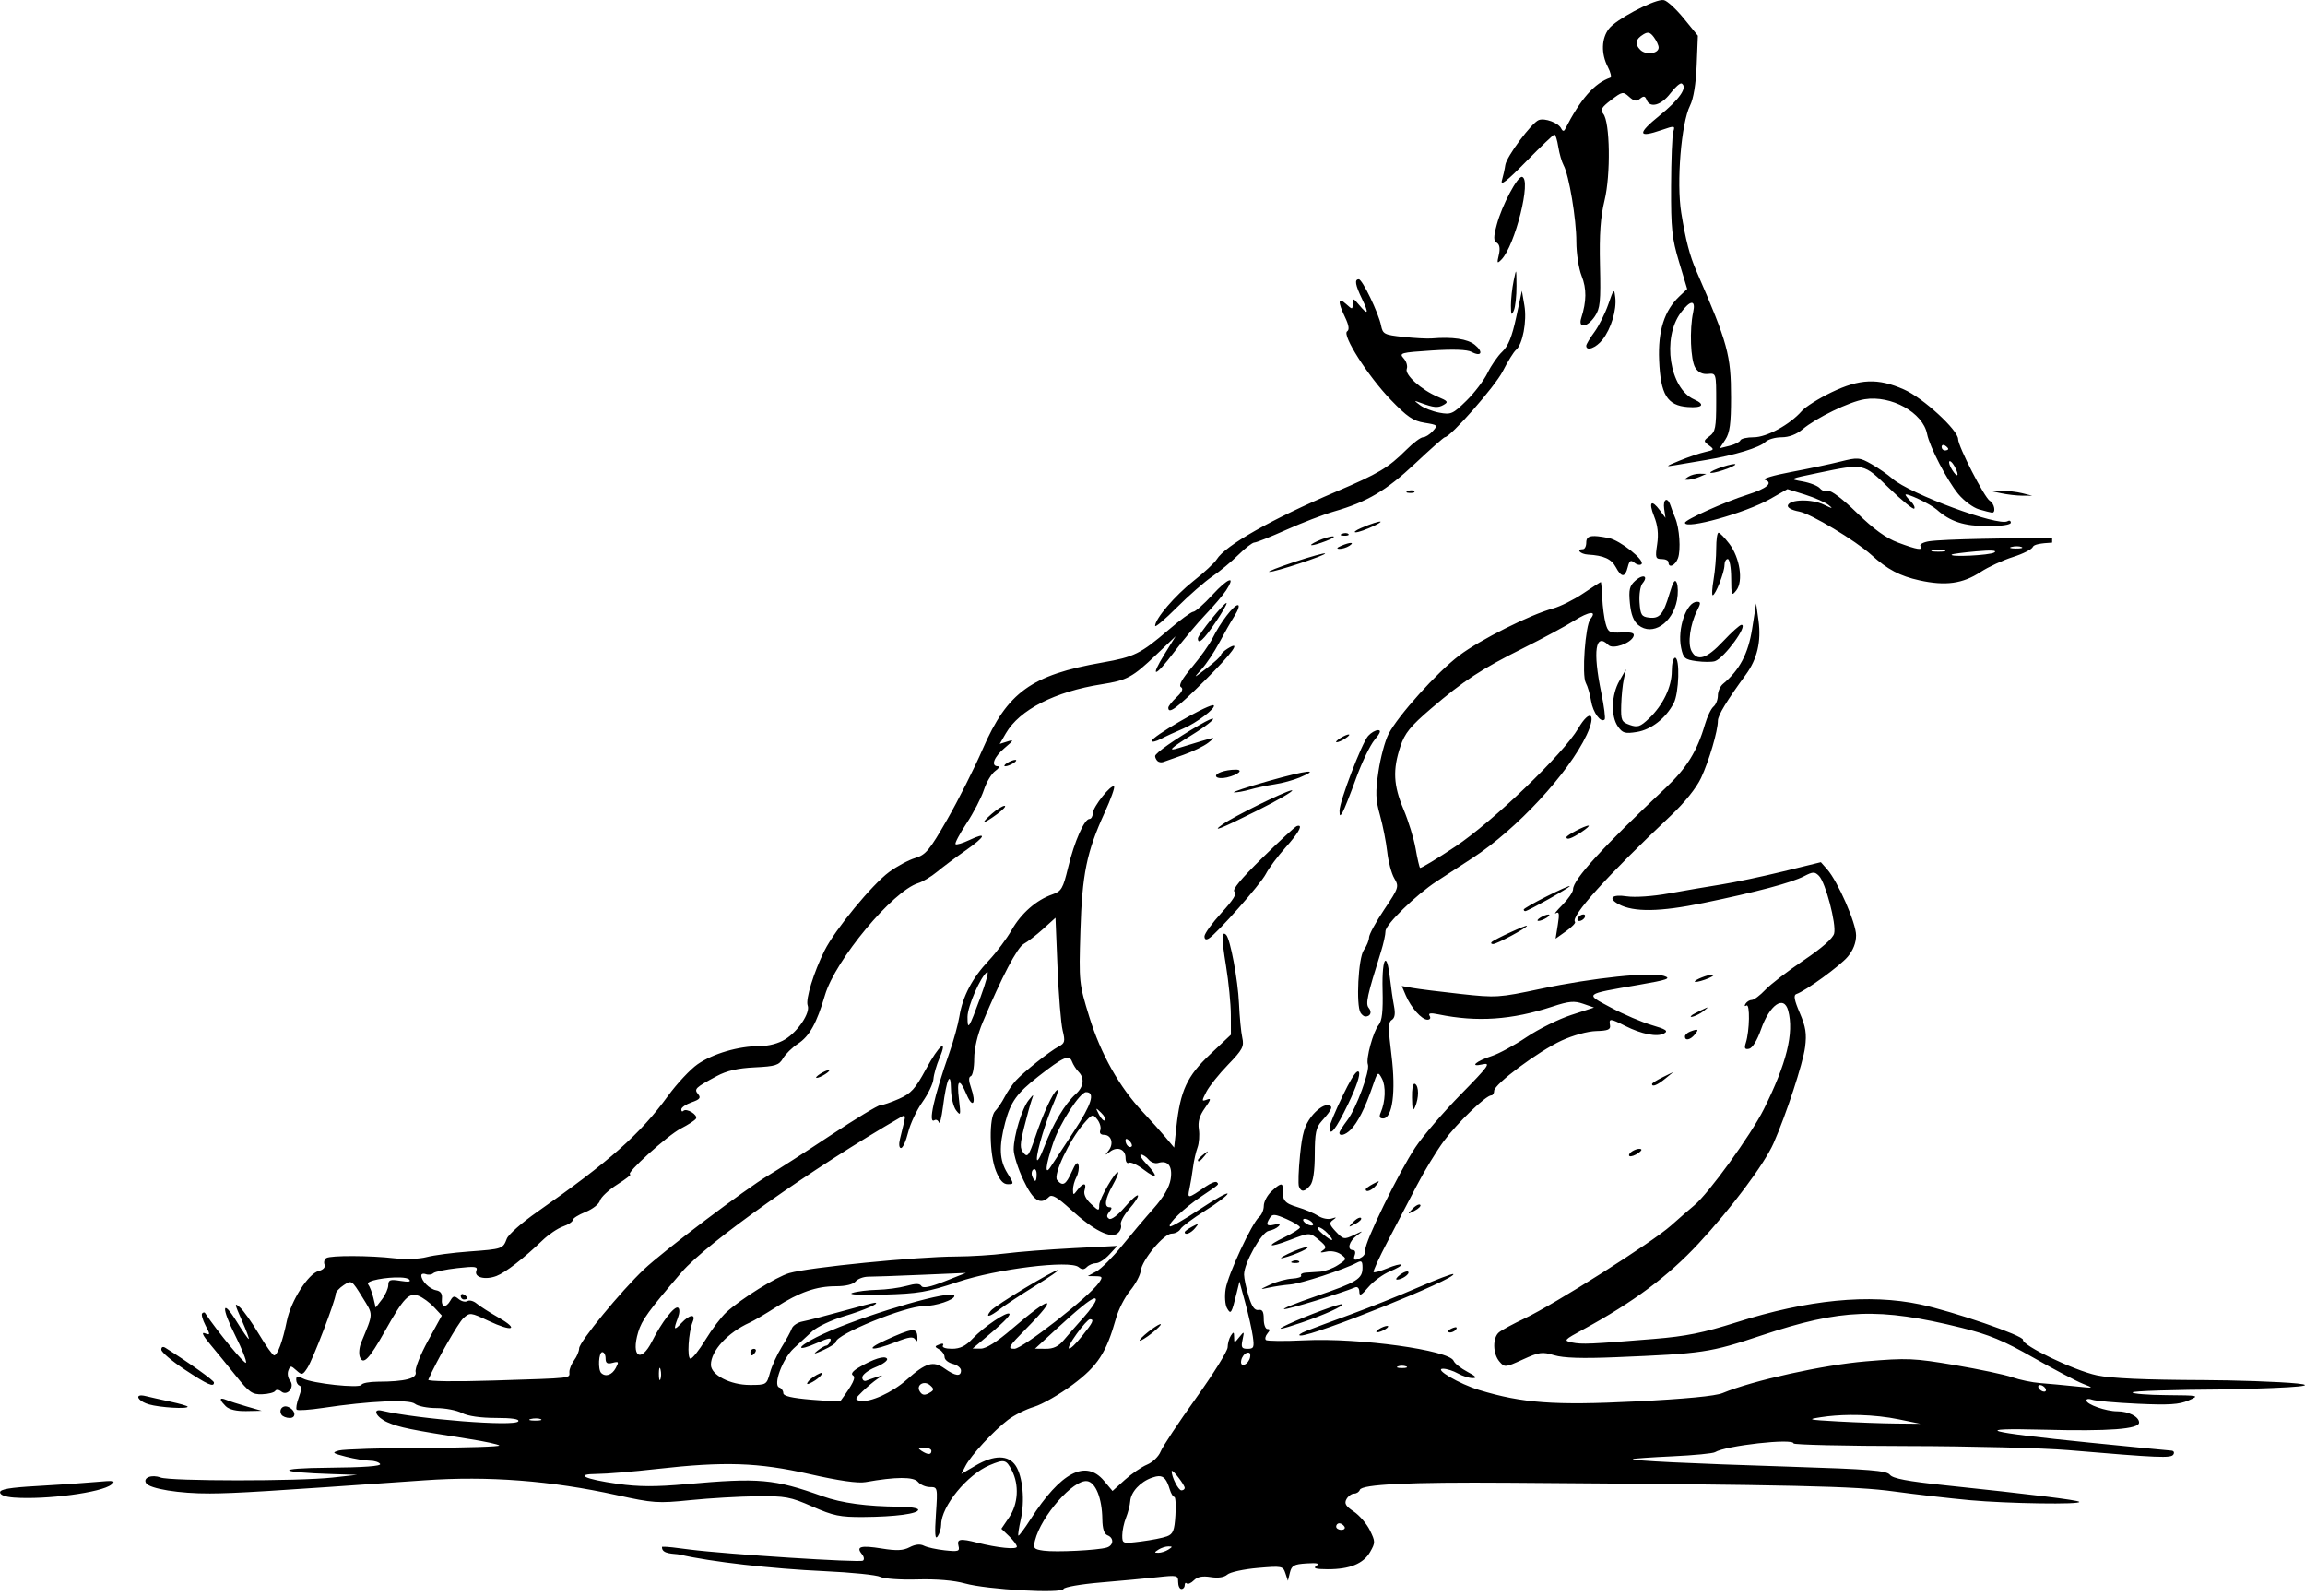 <?xml version="1.0" encoding="UTF-8" standalone="no"?>
<!-- Created with Inkscape (http://www.inkscape.org/) -->

<svg
   width="118.603mm"
   height="82.101mm"
   viewBox="0 0 118.603 82.101"
   version="1.1"
   id="svg1066"
   inkscape:version="1.2 (dc2aedaf03, 2022-05-15)"
   sodipodi:docname="Dog.svg"
   xmlns:inkscape="http://www.inkscape.org/namespaces/inkscape"
   xmlns:sodipodi="http://sodipodi.sourceforge.net/DTD/sodipodi-0.dtd"
   xmlns="http://www.w3.org/2000/svg"
   xmlns:svg="http://www.w3.org/2000/svg"
   xmlns:rdf="http://www.w3.org/1999/02/22-rdf-syntax-ns#"
   xmlns:cc="http://creativecommons.org/ns#"
   xmlns:dc="http://purl.org/dc/elements/1.1/">
  <title
     id="title1092">Dog</title>
  <sodipodi:namedview
     id="namedview1068"
     pagecolor="#ffffff"
     bordercolor="#666666"
     borderopacity="1.0"
     inkscape:showpageshadow="2"
     inkscape:pageopacity="0.0"
     inkscape:pagecheckerboard="0"
     inkscape:deskcolor="#d1d1d1"
     inkscape:document-units="mm"
     showgrid="false"
     inkscape:zoom="1.3602092"
     inkscape:cx="320.53892"
     inkscape:cy="249.96154"
     inkscape:window-width="1920"
     inkscape:window-height="991"
     inkscape:window-x="-9"
     inkscape:window-y="-9"
     inkscape:window-maximized="1"
     inkscape:current-layer="layer1" />
  <defs
     id="defs1063" />
  <g
     inkscape:label="Lager 1"
     inkscape:groupmode="layer"
     id="layer1"
     transform="translate(-1.468,-67.919)">
    <path
       id="path938"
       style="fill:#000000;stroke-width:0.169"
       d="m 86.984,67.921 c -0.568,0.05 -2.351,0.995 -2.724,1.47 -0.393,0.5 -0.417,1.29 -0.06,1.974 0.145,0.278 0.201,0.525 0.126,0.551 -0.815,0.276 -1.536,1.099 -2.337,2.67 -0.051,0.099 -0.129,0.077 -0.189,-0.053 -0.133,-0.29 -0.842,-0.556 -1.157,-0.436 -0.366,0.141 -1.659,1.879 -1.72,2.314 -0.029,0.207 -0.108,0.566 -0.176,0.797 -0.087,0.3 0.27,0.02 1.244,-0.974 0.751,-0.767 1.409,-1.394 1.461,-1.394 0.053,0 0.142,0.285 0.197,0.635 0.056,0.349 0.179,0.776 0.273,0.947 0.279,0.509 0.657,2.769 0.657,3.933 0,0.6 0.121,1.386 0.272,1.764 0.26,0.65 0.254,1.306 -0.02,2.162 -0.178,0.556 0.307,0.498 0.7,-0.085 0.273,-0.405 0.308,-0.75 0.264,-2.631 -0.037,-1.595 0.025,-2.474 0.235,-3.337 0.322,-1.324 0.282,-4.033 -0.066,-4.451 -0.168,-0.203 -0.097,-0.33 0.4,-0.709 0.579,-0.441 0.62,-0.449 0.931,-0.168 0.253,0.228 0.378,0.25 0.562,0.097 0.185,-0.153 0.26,-0.139 0.337,0.061 0.17,0.442 0.75,0.284 1.221,-0.333 0.248,-0.325 0.511,-0.554 0.585,-0.508 0.316,0.195 -0.115,0.817 -1.14,1.648 -1.157,0.938 -1.126,1.169 0.102,0.746 0.678,-0.234 0.703,-0.23 0.604,0.085 -0.057,0.181 -0.108,1.449 -0.113,2.818 -0.008,2.177 0.044,2.665 0.41,3.882 l 0.419,1.393 -0.388,0.365 c -0.788,0.74 -1.12,1.779 -1.056,3.305 0.074,1.769 0.414,2.325 1.472,2.403 0.767,0.057 0.921,-0.129 0.326,-0.393 -1.262,-0.56 -1.659,-3.153 -0.683,-4.461 0.497,-0.665 0.779,-0.678 0.637,-0.028 -0.195,0.89 -0.136,2.468 0.108,2.858 0.151,0.241 0.37,0.349 0.652,0.321 0.425,-0.042 0.425,-0.042 0.425,1.453 0,1.299 -0.044,1.528 -0.338,1.746 -0.325,0.24 -0.326,0.26 -0.032,0.479 0.285,0.211 0.271,0.235 -0.193,0.337 -0.275,0.06 -0.871,0.261 -1.323,0.446 -0.723,0.296 -0.751,0.325 -0.23,0.235 0.326,-0.056 1.05,-0.178 1.609,-0.271 1.427,-0.236 2.751,-0.639 3.036,-0.924 0.133,-0.133 0.508,-0.242 0.834,-0.242 0.378,0 0.767,-0.147 1.075,-0.407 0.71,-0.597 2.416,-1.424 3.196,-1.549 1.372,-0.219 3.001,0.684 3.217,1.783 0.13,0.664 1.027,2.391 1.604,3.091 0.287,0.348 0.765,0.703 1.061,0.789 v 5.17e-4 c 0.297,0.086 0.597,0.163 0.667,0.171 0.223,0.027 0.136,-0.471 -0.106,-0.611 -0.271,-0.157 -1.629,-2.801 -1.629,-3.172 0,-0.466 -1.806,-2.122 -2.789,-2.556 -1.338,-0.592 -2.273,-0.554 -3.735,0.151 -0.649,0.313 -1.333,0.744 -1.519,0.957 -0.611,0.7 -1.804,1.352 -2.474,1.352 -0.347,0 -0.656,0.071 -0.687,0.157 -0.031,0.086 -0.283,0.213 -0.56,0.282 l -0.503,0.125 0.291,-0.445 c 0.228,-0.347 0.292,-0.822 0.292,-2.161 0,-2.189 -0.164,-2.789 -1.782,-6.509 -0.346,-0.796 -0.552,-1.588 -0.78,-3 -0.252,-1.556 -8.53e-4,-4.612 0.453,-5.517 0.178,-0.355 0.302,-1.113 0.341,-2.076 l 0.061,-1.518 -0.722,-0.886 c -0.397,-0.488 -0.86,-0.913 -1.027,-0.945 -0.026,-0.005 -0.059,-0.006 -0.097,-0.003 z m -0.67,1.689 c 0.082,0.022 0.159,0.095 0.255,0.224 0.134,0.181 0.244,0.419 0.244,0.53 0,0.321 -0.658,0.406 -0.942,0.122 -0.303,-0.303 -0.254,-0.547 0.158,-0.799 0.116,-0.071 0.204,-0.099 0.286,-0.077 z m -6.529,7.411 c -0.233,-0.048 -1.035,1.464 -1.298,2.447 -0.176,0.657 -0.175,0.834 5.17e-4,0.943 0.143,0.088 0.178,0.301 0.101,0.626 -0.102,0.435 -0.087,0.463 0.135,0.238 0.702,-0.712 1.561,-4.152 1.061,-4.253 z m -0.31,4.878 c -0.018,-0.032 -0.054,0.137 -0.124,0.475 -0.077,0.373 -0.139,0.944 -0.138,1.27 0.002,0.481 0.03,0.529 0.148,0.254 0.08,-0.186 0.142,-0.757 0.138,-1.27 -0.004,-0.465 -0.006,-0.698 -0.024,-0.73 z M 71.383,82.289 c -0.23,0 -0.18,0.292 0.174,1.024 0.364,0.753 0.307,0.853 -0.163,0.288 -0.293,-0.351 -0.318,-0.356 -0.323,-0.058 -0.005,0.312 -0.017,0.312 -0.345,0.016 -0.415,-0.376 -0.433,-0.125 -0.049,0.682 0.198,0.414 0.233,0.646 0.109,0.726 -0.282,0.182 1.064,2.298 2.24,3.52 0.846,0.879 1.158,1.092 1.741,1.185 0.681,0.109 0.699,0.127 0.425,0.429 -0.157,0.174 -0.383,0.316 -0.501,0.316 -0.118,0 -0.506,0.291 -0.862,0.646 -0.929,0.927 -1.426,1.223 -3.612,2.154 -3.323,1.415 -5.699,2.763 -6.144,3.484 -0.113,0.183 -0.651,0.683 -1.196,1.112 -0.948,0.747 -1.973,1.946 -1.973,2.309 h 5.17e-4 c 0,0.095 0.503,-0.331 1.117,-0.946 0.615,-0.615 1.434,-1.332 1.821,-1.595 0.387,-0.262 0.991,-0.762 1.344,-1.112 0.353,-0.349 0.724,-0.635 0.824,-0.635 0.101,0 0.841,-0.295 1.645,-0.655 0.804,-0.36 1.906,-0.784 2.449,-0.941 1.71,-0.493 2.694,-1.074 4.177,-2.468 0.792,-0.744 1.48,-1.353 1.529,-1.354 0.29,-0.003 2.581,-2.609 2.978,-3.387 0.261,-0.512 0.568,-1.008 0.682,-1.101 0.345,-0.283 0.573,-1.484 0.435,-2.293 l -0.129,-0.754 -0.294,1.369 c -0.213,0.99 -0.41,1.478 -0.714,1.763 -0.231,0.217 -0.571,0.707 -0.756,1.089 -0.185,0.382 -0.674,1.027 -1.088,1.433 -0.699,0.686 -0.796,0.729 -1.392,0.618 -0.352,-0.066 -0.797,-0.237 -0.988,-0.381 -0.337,-0.253 -0.338,-0.257 -0.009,-0.136 0.714,0.263 0.913,0.283 1.206,0.119 0.265,-0.148 0.23,-0.199 -0.283,-0.414 -0.854,-0.358 -1.723,-1.139 -1.606,-1.444 0.054,-0.141 -0.019,-0.385 -0.163,-0.544 -0.244,-0.269 -0.148,-0.296 1.444,-0.4 1.116,-0.073 1.824,-0.048 2.049,0.072 0.51,0.273 0.632,0.009 0.169,-0.365 -0.373,-0.303 -1.149,-0.417 -2.214,-0.327 -0.227,0.019 -0.886,-0.016 -1.463,-0.078 -0.978,-0.105 -1.056,-0.145 -1.144,-0.585 -0.13,-0.65 -0.965,-2.383 -1.148,-2.383 z m 13.134,0.622 c -0.009,-0.007 -0.019,-0.005 -0.031,0.007 -0.048,0.048 -0.124,0.255 -0.263,0.658 -0.164,0.474 -0.487,1.118 -0.717,1.43 -0.23,0.312 -0.419,0.629 -0.419,0.704 0,0.298 0.503,0.111 0.835,-0.31 0.445,-0.566 0.737,-1.53 0.66,-2.181 -0.021,-0.177 -0.038,-0.284 -0.065,-0.307 z m 16.962,7.903 c 0.02,0.003 0.042,0.012 0.066,0.027 0.093,0.058 0.17,0.138 0.17,0.179 0,0.041 -0.076,0.075 -0.17,0.075 -0.093,0 -0.17,-0.081 -0.17,-0.179 0,-0.049 0.019,-0.083 0.05,-0.096 0.015,-0.007 0.034,-0.009 0.054,-0.006 z m -4.406,0.704 c -0.211,-0.017 -0.46,0.038 -0.916,0.152 -0.529,0.132 -1.679,0.375 -2.556,0.54 -0.877,0.165 -1.471,0.343 -1.319,0.396 0.445,0.156 0.102,0.448 -0.897,0.766 -1.186,0.377 -3.217,1.291 -3.217,1.446 0,0.364 3.111,-0.504 4.373,-1.22 l 0.901,-0.512 0.901,0.283 c 0.495,0.156 1.042,0.397 1.215,0.535 0.252,0.201 0.202,0.198 -0.245,-0.019 -0.621,-0.301 -1.747,-0.28 -1.85,0.034 -0.04,0.121 0.193,0.25 0.579,0.321 0.602,0.112 2.897,1.489 3.718,2.232 0.826,0.748 1.468,1.087 2.472,1.309 1.34,0.296 2.22,0.176 3.145,-0.429 0.401,-0.263 1.151,-0.61 1.667,-0.773 0.516,-0.162 0.977,-0.396 1.024,-0.52 0.049,-0.128 0.409,-0.189 0.992,-0.22 V 95.622 c -1.93,-0.031 -5.6,0.035 -6.322,0.146 -0.305,0.047 -0.51,0.158 -0.456,0.246 0.15,0.242 -0.153,0.196 -1.142,-0.174 -0.635,-0.238 -1.254,-0.685 -2.131,-1.539 -0.73,-0.712 -1.331,-1.167 -1.469,-1.114 -0.129,0.049 -0.321,-0.014 -0.426,-0.141 -0.105,-0.127 -0.511,-0.287 -0.901,-0.356 -0.704,-0.124 -0.698,-0.128 0.814,-0.44 2.387,-0.493 2.302,-0.511 3.649,0.79 0.654,0.632 1.234,1.104 1.288,1.05 0.054,-0.054 -0.024,-0.222 -0.175,-0.373 -0.151,-0.151 -0.274,-0.303 -0.274,-0.338 0,-0.135 1.287,0.474 1.609,0.762 0.692,0.618 1.406,0.85 2.616,0.85 0.727,0 1.194,-0.07 1.194,-0.179 0,-0.099 -0.077,-0.132 -0.17,-0.074 -0.463,0.286 -5.035,-1.407 -5.926,-2.194 -0.233,-0.206 -0.714,-0.54 -1.07,-0.743 -0.307,-0.175 -0.481,-0.264 -0.692,-0.281 z m 4.748,0.135 c 0.06,0.026 0.151,0.136 0.232,0.288 0.256,0.478 0.137,0.597 -0.145,0.145 -0.119,-0.191 -0.18,-0.384 -0.134,-0.43 0.011,-0.011 0.028,-0.012 0.048,-0.003 z m -11.113,0.144 c -0.14,0 -0.521,0.103 -0.847,0.228 -0.326,0.126 -0.478,0.228 -0.338,0.228 0.14,0 0.52,-0.103 0.846,-0.228 0.326,-0.126 0.479,-0.228 0.339,-0.228 z m -1.778,0.497 c -0.186,-0.005 -0.453,0.064 -0.593,0.155 -0.226,0.146 -0.226,0.163 0,0.155 0.14,-0.005 0.406,-0.074 0.593,-0.155 l 0.338,-0.146 z m -14.831,0.853 c -0.059,-0.002 -0.126,0.009 -0.187,0.033 -0.135,0.054 -0.095,0.094 0.102,0.102 0.179,0.007 0.279,-0.033 0.222,-0.089 -0.028,-0.028 -0.079,-0.044 -0.137,-0.047 z m 30.325,0.022 -0.593,0.002 0.593,0.125 v 5.17e-4 c 0.326,0.069 0.821,0.126 1.101,0.127 l 0.508,0.002 -0.508,-0.129 c -0.279,-0.071 -0.775,-0.128 -1.101,-0.127 z m -17.188,0.473 c -0.021,-0.006 -0.041,-0.005 -0.059,0.005 -0.073,0.037 -0.117,0.198 -0.08,0.454 l 0.068,0.466 -0.282,-0.381 c -0.444,-0.6 -0.602,-0.446 -0.305,0.298 0.19,0.474 0.237,0.908 0.158,1.44 -0.104,0.692 -0.082,0.76 0.235,0.76 0.192,0 0.349,0.076 0.349,0.169 0,0.32 0.347,0.169 0.487,-0.212 0.156,-0.423 0.078,-1.552 -0.144,-2.074 -0.079,-0.186 -0.186,-0.472 -0.238,-0.635 -0.057,-0.177 -0.128,-0.27 -0.19,-0.289 z m -14.735,1.118 c -0.056,-0.026 -0.468,0.097 -1.002,0.329 -0.285,0.124 -0.405,0.223 -0.265,0.22 0.14,-0.003 0.559,-0.153 0.932,-0.332 0.274,-0.132 0.369,-0.202 0.335,-0.218 z m 17.392,0.568 c -0.066,0 -0.119,0.362 -0.118,0.804 7e-4,0.442 -0.06,1.166 -0.136,1.609 -0.076,0.442 -0.096,0.805 -0.045,0.805 0.141,0 0.606,-1.184 0.606,-1.545 0,-0.175 0.076,-0.318 0.169,-0.318 0.093,0 0.172,0.438 0.175,0.974 0.005,0.912 0.022,0.952 0.268,0.635 0.366,-0.473 0.181,-1.679 -0.366,-2.397 -0.237,-0.311 -0.486,-0.566 -0.551,-0.566 z m -19.181,0.021 c -0.059,-0.002 -0.126,0.009 -0.187,0.033 -0.135,0.054 -0.095,0.094 0.102,0.102 0.179,0.007 0.279,-0.033 0.222,-0.089 -0.028,-0.028 -0.079,-0.044 -0.137,-0.047 z m 12.688,0.156 c -0.231,0.021 -0.312,0.127 -0.312,0.332 0,0.186 -0.076,0.338 -0.169,0.338 -0.375,0 -0.139,0.256 0.257,0.279 0.817,0.047 1.207,0.224 1.434,0.649 0.29,0.542 0.476,0.542 0.612,0 0.087,-0.345 0.153,-0.39 0.346,-0.23 0.131,0.109 0.294,0.141 0.362,0.072 0.192,-0.196 -1.097,-1.225 -1.682,-1.342 -0.226,-0.045 -0.412,-0.076 -0.563,-0.091 -0.113,-0.011 -0.207,-0.014 -0.284,-0.007 z m -13.351,0.013 c -0.14,-0.003 -0.483,0.099 -0.762,0.227 -0.654,0.299 -0.35,0.304 0.423,0.006 0.326,-0.126 0.479,-0.231 0.339,-0.234 z m 0.926,0.337 c -0.086,0 -0.27,0.05 -0.502,0.15 -0.223,0.096 -0.252,0.149 -0.085,0.155 0.14,0.005 0.368,-0.065 0.508,-0.155 0.155,-0.1 0.165,-0.15 0.079,-0.15 z m 34.275,0.172 c 0.092,0.001 0.178,0.013 0.235,0.037 v 5.17e-4 c 0.115,0.046 -0.02,0.081 -0.3,0.078 -0.279,-0.003 -0.373,-0.041 -0.208,-0.084 0.082,-0.022 0.181,-0.032 0.273,-0.031 z m -4.044,0.168 c 0.107,0 0.215,0.011 0.296,0.032 0.163,0.043 0.03,0.078 -0.296,0.078 -0.326,0 -0.46,-0.035 -0.297,-0.078 0.082,-0.021 0.189,-0.032 0.297,-0.032 z m 2.77,0.055 c 0.156,0.01 0.192,0.042 0.108,0.096 -0.23,0.147 -2.354,0.251 -2.187,0.106 0.039,-0.034 0.604,-0.107 1.256,-0.165 0.392,-0.035 0.667,-0.047 0.823,-0.037 z m -34.328,0.146 c -0.035,-0.035 -0.74,0.161 -1.567,0.434 -0.827,0.274 -1.414,0.505 -1.304,0.514 0.264,0.022 2.953,-0.866 2.872,-0.948 z m 16.338,1.186 c -0.093,0.013 -0.227,0.082 -0.376,0.217 -0.298,0.27 -0.343,0.462 -0.276,1.16 0.055,0.575 0.19,0.925 0.433,1.121 0.725,0.587 1.765,-0.089 1.992,-1.296 0.059,-0.316 0.053,-0.709 -0.013,-0.872 -0.091,-0.222 -0.185,-0.083 -0.374,0.549 -0.321,1.077 -0.51,1.299 -1.052,1.236 -0.386,-0.045 -0.444,-0.138 -0.49,-0.783 -0.029,-0.403 0.039,-0.843 0.151,-0.978 0.161,-0.193 0.168,-0.318 0.085,-0.349 -0.021,-0.008 -0.047,-0.01 -0.078,-0.006 z M 64.747,97.778 c -0.012,-0.001 -0.027,0.001 -0.044,0.007 -0.138,0.045 -0.443,0.299 -0.851,0.742 -0.438,0.476 -0.881,0.867 -0.983,0.868 -0.103,10e-4 -0.682,0.426 -1.287,0.944 -1.426,1.22 -1.758,1.384 -3.386,1.668 -3.659,0.639 -4.894,1.531 -6.161,4.448 -0.436,1.005 -1.259,2.637 -1.828,3.628 -0.915,1.593 -1.106,1.822 -1.647,1.984 -0.337,0.101 -0.941,0.425 -1.343,0.721 -0.875,0.643 -2.785,2.966 -3.322,4.039 -0.554,1.108 -0.988,2.516 -0.869,2.826 0.144,0.375 -0.491,1.332 -1.158,1.744 -0.344,0.213 -0.851,0.347 -1.309,0.347 -1.084,0 -2.405,0.386 -3.194,0.933 -0.378,0.262 -1.065,0.995 -1.525,1.629 -1.435,1.973 -3.014,3.373 -6.739,5.976 -0.775,0.541 -1.475,1.159 -1.555,1.371 -0.201,0.528 -0.219,0.534 -1.946,0.661 -0.838,0.061 -1.822,0.191 -2.185,0.288 -0.367,0.098 -1.095,0.125 -1.637,0.062 -1.267,-0.147 -3.291,-0.155 -3.52,-0.013 -0.099,0.061 -0.14,0.213 -0.091,0.338 0.053,0.138 -0.068,0.268 -0.304,0.328 -0.535,0.137 -1.425,1.536 -1.637,2.572 -0.215,1.054 -0.481,1.772 -0.655,1.768 -0.072,-0.002 -0.42,-0.487 -0.773,-1.08 -0.353,-0.592 -0.792,-1.214 -0.977,-1.381 -0.303,-0.274 -0.294,-0.208 0.088,0.656 0.234,0.529 0.394,0.961 0.357,0.961 -0.037,0 -0.315,-0.4 -0.617,-0.889 -0.764,-1.236 -0.813,-0.75 -0.073,0.72 0.336,0.668 0.585,1.294 0.552,1.391 -0.044,0.131 -1.459,-1.585 -2.114,-2.562 -0.026,-0.039 -0.091,-0.027 -0.145,0.026 -0.053,0.053 0.024,0.331 0.172,0.617 0.252,0.487 0.249,0.512 -0.03,0.405 -0.195,-0.074 -0.105,0.117 0.261,0.555 0.308,0.368 0.908,1.104 1.335,1.637 0.684,0.854 0.843,0.965 1.352,0.946 0.317,-0.012 0.619,-0.089 0.67,-0.172 0.051,-0.083 0.19,-0.07 0.31,0.03 0.317,0.263 0.718,-0.241 0.449,-0.565 -0.106,-0.128 -0.144,-0.36 -0.084,-0.515 0.1,-0.261 0.131,-0.261 0.413,-0.007 0.284,0.257 0.323,0.248 0.566,-0.124 0.285,-0.435 1.456,-3.49 1.457,-3.801 4.5e-4,-0.106 0.186,-0.313 0.412,-0.461 0.405,-0.266 0.419,-0.257 0.954,0.612 0.585,0.95 0.588,0.781 -0.055,2.345 -0.1,0.242 -0.13,0.575 -0.067,0.739 0.168,0.437 0.476,0.119 1.285,-1.321 0.965,-1.719 1.244,-2.013 1.733,-1.825 0.217,0.084 0.576,0.347 0.797,0.584 l 0.402,0.431 -0.713,1.299 c -0.392,0.714 -0.677,1.434 -0.634,1.599 0.089,0.339 -0.538,0.503 -1.94,0.506 -0.435,0.001 -0.816,0.072 -0.847,0.159 -0.071,0.197 -2.536,-0.067 -3.014,-0.323 -0.272,-0.146 -0.344,-0.133 -0.344,0.061 0,0.135 0.077,0.272 0.171,0.303 0.11,0.037 0.098,0.249 -0.035,0.6 -0.112,0.299 -0.162,0.587 -0.109,0.64 0.053,0.053 0.66,0.012 1.347,-0.091 2.392,-0.359 4.444,-0.451 4.735,-0.212 0.147,0.121 0.642,0.22 1.101,0.22 0.458,5.5e-4 1.052,0.115 1.318,0.254 0.304,0.158 0.957,0.253 1.746,0.253 0.83,0 1.223,0.06 1.152,0.176 -0.173,0.28 -5.147,-0.109 -7.02,-0.549 -0.516,-0.121 -0.292,0.343 0.288,0.596 0.616,0.269 1.18,0.384 4.244,0.866 0.772,0.121 1.451,0.269 1.51,0.328 0.059,0.059 -1.677,0.115 -3.858,0.123 -2.181,0.009 -4.156,0.071 -4.389,0.136 -0.381,0.108 -0.344,0.14 0.372,0.322 0.437,0.111 0.985,0.202 1.217,0.202 0.233,0 0.47,0.076 0.528,0.17 0.068,0.11 -0.864,0.177 -2.657,0.192 -2.795,0.023 -2.663,0.237 0.202,0.326 l 1.27,0.04 -1.27,0.14 c -1.742,0.192 -8.338,0.19 -8.845,-0.003 -0.45,-0.171 -0.915,0.01 -0.743,0.289 0.18,0.291 1.728,0.542 3.288,0.532 1.35,-0.008 2.806,-0.098 11.041,-0.677 3.282,-0.231 6.515,0.018 9.883,0.76 1.883,0.415 2.12,0.431 3.796,0.26 0.983,-0.1 2.518,-0.189 3.41,-0.199 1.48,-0.016 1.732,0.031 2.866,0.53 1.079,0.475 1.426,0.546 2.624,0.538 1.642,-0.011 2.821,-0.168 2.821,-0.375 0,-0.083 -0.438,-0.154 -0.974,-0.157 -1.665,-0.011 -2.969,-0.187 -3.937,-0.533 -2.506,-0.895 -3.258,-0.962 -7.016,-0.627 -1.594,0.142 -2.459,0.138 -3.528,-0.013 -1.731,-0.246 -2.268,-0.507 -1.056,-0.513 0.466,-0.002 1.837,-0.116 3.048,-0.253 3.503,-0.396 5.226,-0.339 7.877,0.263 1.501,0.341 2.487,0.482 2.876,0.412 1.555,-0.278 2.474,-0.282 2.698,-0.012 0.122,0.147 0.401,0.267 0.62,0.267 0.392,0 0.396,0.018 0.304,1.397 -0.068,1.014 -0.044,1.327 0.087,1.143 0.099,-0.14 0.182,-0.416 0.183,-0.613 0.007,-0.938 1.339,-2.568 2.494,-3.053 0.758,-0.318 0.851,-0.295 1.144,0.271 0.384,0.742 0.326,1.724 -0.141,2.412 l -0.399,0.588 0.399,0.384 c 0.22,0.211 0.399,0.453 0.399,0.538 0,0.16 -1.007,0.058 -2.032,-0.205 -0.883,-0.226 -1.067,-0.196 -0.973,0.161 0.074,0.282 4.46e-4,0.307 -0.7,0.232 -0.43,-0.046 -0.916,-0.153 -1.078,-0.237 -0.193,-0.1 -0.446,-0.073 -0.732,0.076 -0.335,0.175 -0.671,0.191 -1.444,0.066 -1.077,-0.173 -1.338,-0.099 -1.015,0.29 0.111,0.134 0.134,0.285 0.051,0.336 -0.177,0.109 -6.959,-0.326 -8.91,-0.572 -0.735,-0.093 -1.169,-0.158 -1.426,-0.142 -0.04,0.402 0.655,0.344 0.904,0.401 1.627,0.375 4.711,0.728 7.45,0.854 1.397,0.064 2.693,0.196 2.879,0.294 0.186,0.098 1.041,0.158 1.9,0.133 0.988,-0.028 1.889,0.048 2.455,0.206 1.143,0.319 4.989,0.534 5.072,0.284 0.033,-0.098 0.897,-0.249 1.92,-0.335 1.023,-0.086 2.337,-0.209 2.919,-0.272 1.005,-0.11 1.058,-0.098 1.058,0.247 0,0.2 0.076,0.363 0.169,0.363 0.093,0 0.169,-0.089 0.169,-0.198 0,-0.109 0.047,-0.15 0.105,-0.092 0.058,0.058 0.224,-0.014 0.368,-0.159 0.184,-0.184 0.443,-0.234 0.861,-0.166 0.383,0.062 0.692,0.016 0.859,-0.13 0.144,-0.125 0.847,-0.278 1.561,-0.34 1.249,-0.108 1.304,-0.098 1.427,0.274 l 0.128,0.387 0.104,-0.424 c 0.089,-0.363 0.212,-0.43 0.859,-0.47 0.552,-0.034 0.687,-5e-4 0.501,0.125 -0.188,0.126 -0.037,0.172 0.58,0.174 1.134,0.004 1.838,-0.282 2.185,-0.887 0.275,-0.48 0.274,-0.538 -0.01,-1.118 -0.165,-0.337 -0.539,-0.771 -0.831,-0.966 -0.416,-0.277 -0.497,-0.415 -0.373,-0.637 0.087,-0.156 0.263,-0.284 0.39,-0.284 0.127,0 0.26,-0.087 0.296,-0.192 0.096,-0.288 2.528,-0.404 7.669,-0.367 14.823,0.106 17.815,0.174 19.812,0.447 1.118,0.153 2.87,0.355 3.894,0.449 1.938,0.178 5.794,0.236 5.643,0.085 -0.091,-0.091 -2.489,-0.387 -6.912,-0.852 -1.917,-0.202 -2.68,-0.346 -2.829,-0.537 -0.171,-0.219 -1.02,-0.287 -5.165,-0.418 -5.182,-0.163 -8.154,-0.306 -8.062,-0.391 0.03,-0.027 0.949,-0.092 2.044,-0.143 1.095,-0.051 2.076,-0.146 2.18,-0.211 0.547,-0.338 4.042,-0.729 4.043,-0.452 1.5e-4,0.07 2.648,0.131 5.884,0.136 3.236,0.005 6.951,0.1 8.255,0.21 4.694,0.397 5.284,0.422 5.406,0.224 0.064,-0.104 0.017,-0.193 -0.105,-0.199 -0.122,-0.006 -2.012,-0.191 -4.201,-0.411 -5.409,-0.545 -6.189,-0.764 -2.371,-0.666 3.381,0.087 4.911,-0.028 4.911,-0.368 0,-0.298 -0.54,-0.577 -1.12,-0.577 -0.581,0 -1.59,-0.355 -1.59,-0.56 0,-0.084 0.133,-0.102 0.296,-0.039 0.163,0.063 1.211,0.157 2.329,0.208 1.617,0.075 2.153,0.04 2.625,-0.167 0.585,-0.258 0.569,-0.261 -1.143,-0.275 -0.955,-0.008 -1.735,-0.071 -1.735,-0.141 10e-6,-0.07 2.126,-0.138 4.726,-0.152 8.353,-0.184 2.019,-0.469 -1.085,-0.481 -3.014,-0.011 -4.742,-0.088 -5.477,-0.245 -1.172,-0.251 -3.858,-1.544 -3.8,-1.829 0.043,-0.209 -3.596,-1.461 -5.289,-1.82 -2.623,-0.556 -5.775,-0.247 -9.473,0.927 -1.676,0.532 -2.58,0.714 -4.203,0.847 -3.275,0.269 -3.732,0.289 -4.236,0.184 -0.454,-0.094 -0.428,-0.124 0.593,-0.68 2.564,-1.396 4.352,-2.729 5.911,-4.406 1.694,-1.824 3.39,-4.092 3.864,-5.167 0.646,-1.464 1.514,-4.111 1.621,-4.939 0.09,-0.699 0.036,-1.045 -0.274,-1.767 -0.28,-0.651 -0.329,-0.916 -0.179,-0.966 0.471,-0.157 2.248,-1.447 2.648,-1.923 0.281,-0.334 0.43,-0.717 0.43,-1.103 0,-0.626 -0.941,-2.773 -1.487,-3.393 l -0.325,-0.368 -1.93,0.473 c -1.062,0.26 -2.502,0.564 -3.2,0.675 -0.698,0.111 -1.912,0.318 -2.697,0.46 -0.828,0.15 -1.735,0.212 -2.159,0.149 -0.774,-0.116 -0.99,0.1 -0.411,0.41 0.77,0.412 2.123,0.392 4.343,-0.066 2.751,-0.567 4.533,-1.041 5.195,-1.383 0.452,-0.234 0.543,-0.235 0.762,-0.015 0.337,0.337 0.9,2.479 0.78,2.966 -0.062,0.25 -0.629,0.749 -1.572,1.383 -0.811,0.546 -1.697,1.227 -1.968,1.514 -0.271,0.287 -0.584,0.522 -0.696,0.522 -0.111,0 -0.256,0.088 -0.323,0.195 -0.068,0.11 -0.047,0.15 0.048,0.091 0.187,-0.115 0.163,1.302 -0.032,1.917 -0.091,0.287 -0.055,0.355 0.167,0.31 0.17,-0.035 0.415,-0.432 0.61,-0.989 0.448,-1.281 1.183,-1.791 1.402,-0.974 0.308,1.148 -0.081,2.72 -1.255,5.073 -0.66,1.322 -2.844,4.342 -3.578,4.946 -0.217,0.179 -0.762,0.652 -1.211,1.052 -0.956,0.852 -5.998,4.049 -7.528,4.772 -0.581,0.275 -1.17,0.594 -1.309,0.71 -0.335,0.278 -0.322,1.099 0.022,1.502 0.269,0.314 0.296,0.312 1.205,-0.104 0.84,-0.384 0.995,-0.406 1.614,-0.22 0.477,0.143 1.436,0.174 3.156,0.103 4.512,-0.187 4.853,-0.238 7.512,-1.123 4.108,-1.369 6.034,-1.442 10.284,-0.393 1.421,0.351 2.165,0.66 3.707,1.539 1.061,0.605 2.204,1.208 2.54,1.34 0.606,0.238 0.603,0.239 -0.405,0.133 -0.559,-0.058 -1.359,-0.132 -1.778,-0.164 -0.419,-0.032 -1.071,-0.167 -1.448,-0.301 -0.378,-0.133 -1.709,-0.415 -2.959,-0.627 -2.102,-0.356 -2.444,-0.37 -4.563,-0.193 -2.195,0.183 -5.842,0.99 -7.378,1.632 -0.371,0.155 -1.927,0.304 -4.513,0.433 -4.153,0.206 -5.788,0.087 -8.01,-0.587 -1.038,-0.315 -2.368,-1.099 -1.862,-1.097 0.186,4.1e-4 0.529,0.11 0.762,0.243 0.233,0.133 0.576,0.24 0.762,0.24 0.244,-0.001 0.167,-0.092 -0.276,-0.326 -0.338,-0.179 -0.655,-0.431 -0.705,-0.561 -0.211,-0.551 -4.869,-1.195 -7.662,-1.059 -1.039,0.05 -1.939,0.043 -1.998,-0.017 -0.06,-0.06 -0.023,-0.21 0.081,-0.335 0.138,-0.167 0.138,-0.228 -0.002,-0.228 -0.105,0 -0.19,-0.231 -0.19,-0.515 0,-0.383 -0.071,-0.503 -0.274,-0.466 -0.195,0.035 -0.341,-0.171 -0.505,-0.712 -0.127,-0.419 -0.233,-0.918 -0.234,-1.108 -0.004,-0.585 0.896,-2.183 1.268,-2.25 0.186,-0.034 0.415,-0.14 0.508,-0.237 0.116,-0.12 0.049,-0.147 -0.212,-0.084 -0.407,0.098 -0.464,0.009 -0.228,-0.363 0.123,-0.194 0.264,-0.182 0.844,0.074 0.383,0.169 0.697,0.363 0.697,0.429 0,0.067 -0.347,0.289 -0.77,0.495 -1.014,0.491 -0.879,0.584 0.233,0.161 1.067,-0.405 1.032,-0.406 1.545,0.021 0.344,0.286 0.373,0.372 0.169,0.507 -0.177,0.117 -0.128,0.136 0.178,0.066 0.244,-0.056 0.561,0.004 0.749,0.141 0.314,0.23 0.309,0.249 -0.15,0.55 -0.262,0.172 -0.675,0.325 -0.918,0.34 -0.243,0.015 -0.58,0.038 -0.748,0.05 -0.168,0.012 -0.272,0.079 -0.229,0.149 0.043,0.07 -0.163,0.141 -0.456,0.157 -0.293,0.016 -0.8,0.153 -1.126,0.304 -0.563,0.261 -0.567,0.269 -0.085,0.162 0.279,-0.062 0.775,-0.136 1.101,-0.163 0.56,-0.046 2.775,-0.768 3.425,-1.116 0.249,-0.133 0.3,-0.091 0.3,0.248 0,0.581 -0.267,0.745 -2.41,1.479 -1.049,0.359 -1.775,0.655 -1.613,0.658 0.243,0.005 2.892,-0.809 3.643,-1.12 0.124,-0.051 0.213,0.042 0.216,0.223 0.004,0.245 0.102,0.196 0.466,-0.235 0.254,-0.3 0.755,-0.667 1.114,-0.814 0.359,-0.148 0.618,-0.303 0.576,-0.345 -0.042,-0.042 -0.363,0.043 -0.714,0.189 -0.35,0.146 -0.669,0.234 -0.707,0.195 -0.039,-0.039 0.285,-0.748 0.72,-1.576 0.435,-0.828 1.107,-2.117 1.494,-2.863 0.387,-0.747 1.016,-1.782 1.399,-2.301 0.69,-0.934 2.164,-2.353 2.444,-2.353 0.08,0 0.146,-0.106 0.146,-0.236 0,-0.339 2.275,-2.032 3.471,-2.584 0.581,-0.268 1.343,-0.478 1.778,-0.489 0.612,-0.017 0.752,-0.076 0.712,-0.303 -0.063,-0.357 0.007,-0.354 0.776,0.036 0.848,0.429 1.655,0.587 2.004,0.392 0.231,-0.13 0.108,-0.214 -0.628,-0.43 -0.504,-0.148 -1.447,-0.551 -2.095,-0.897 -1.369,-0.73 -1.428,-0.681 1.417,-1.175 1.494,-0.259 1.693,-0.329 1.304,-0.459 -0.655,-0.218 -3.66,0.095 -6.327,0.659 -2.177,0.461 -2.301,0.469 -4.149,0.267 -1.048,-0.115 -2.155,-0.253 -2.46,-0.308 l -0.556,-0.1 0.207,0.485 c 0.271,0.634 0.818,1.248 1.114,1.248 0.134,0 0.182,-0.084 0.113,-0.196 -0.087,-0.141 0.039,-0.163 0.456,-0.077 1.987,0.408 3.768,0.286 5.864,-0.402 0.849,-0.279 1.119,-0.303 1.58,-0.143 l 0.556,0.194 -1.172,0.382 c -0.645,0.21 -1.68,0.724 -2.302,1.142 -0.622,0.418 -1.422,0.853 -1.778,0.967 -0.824,0.264 -1.192,0.595 -0.478,0.431 0.443,-0.102 0.301,0.095 -1.122,1.545 -0.896,0.914 -1.95,2.142 -2.341,2.729 -0.85,1.275 -2.633,4.93 -2.568,5.264 0.025,0.13 -0.055,0.3 -0.179,0.378 -0.34,0.216 -0.479,0.176 -0.371,-0.106 0.054,-0.14 0.013,-0.254 -0.09,-0.254 -0.323,0 -0.205,-0.454 0.194,-0.745 0.362,-0.265 0.355,-0.267 -0.147,-0.028 -0.501,0.238 -0.548,0.229 -0.927,-0.174 -0.34,-0.362 -0.362,-0.451 -0.149,-0.602 0.201,-0.142 0.187,-0.156 -0.071,-0.072 -0.176,0.058 -0.486,-0.004 -0.689,-0.137 -0.203,-0.133 -0.688,-0.338 -1.077,-0.454 -0.661,-0.198 -0.776,-0.345 -0.753,-0.962 0.011,-0.302 -0.132,-0.264 -0.579,0.156 -0.216,0.203 -0.392,0.536 -0.392,0.742 0,0.205 -0.106,0.461 -0.236,0.568 -0.37,0.307 -1.608,2.968 -1.727,3.711 -0.059,0.369 -0.028,0.812 0.069,0.985 0.197,0.351 0.236,0.292 0.498,-0.781 l 0.144,-0.588 0.299,1.096 c 0.164,0.603 0.34,1.382 0.389,1.731 0.08,0.563 0.05,0.635 -0.269,0.635 -0.304,0 -0.344,-0.073 -0.26,-0.466 0.095,-0.446 0.088,-0.452 -0.166,-0.137 -0.263,0.325 -0.265,0.325 -0.268,0 -0.002,-0.274 -0.03,-0.287 -0.167,-0.075 -0.09,0.14 -0.165,0.41 -0.166,0.6 -0.001,0.191 -0.737,1.372 -1.634,2.625 -0.897,1.253 -1.713,2.485 -1.813,2.738 -0.1,0.254 -0.412,0.555 -0.696,0.673 -0.283,0.117 -0.799,0.47 -1.147,0.784 l -0.633,0.572 -0.441,-0.525 c -0.939,-1.116 -2.228,-0.441 -3.778,1.981 -0.315,0.492 -0.597,0.87 -0.626,0.84 -0.029,-0.029 0.025,-0.394 0.12,-0.811 0.223,-0.97 0.108,-2.226 -0.255,-2.78 -0.372,-0.568 -1.111,-0.571 -2.072,-0.008 l -0.726,0.425 0.217,-0.418 c 0.281,-0.542 1.437,-1.794 2.179,-2.36 0.32,-0.244 0.926,-0.548 1.348,-0.674 0.421,-0.127 1.316,-0.641 1.988,-1.142 1.286,-0.96 1.724,-1.631 2.228,-3.42 0.126,-0.448 0.453,-1.086 0.728,-1.419 0.274,-0.333 0.518,-0.791 0.543,-1.019 0.059,-0.553 1.191,-1.913 1.592,-1.913 0.175,0 0.38,-0.106 0.454,-0.236 0.074,-0.13 0.65,-0.557 1.278,-0.95 0.629,-0.393 1.143,-0.783 1.143,-0.866 0,-0.083 -0.649,0.28 -1.441,0.807 -0.793,0.527 -1.479,0.921 -1.527,0.874 -0.125,-0.125 0.735,-0.946 1.613,-1.539 0.967,-0.654 0.921,-0.612 0.8,-0.733 -0.057,-0.057 -0.317,0.045 -0.578,0.226 -0.915,0.634 -0.944,0.638 -0.829,0.11 0.058,-0.268 0.141,-0.763 0.184,-1.101 0.043,-0.338 0.146,-0.795 0.229,-1.016 0.083,-0.221 0.115,-0.645 0.071,-0.943 -0.058,-0.387 0.03,-0.697 0.309,-1.089 0.315,-0.443 0.335,-0.526 0.101,-0.437 -0.269,0.103 -0.271,0.075 -0.024,-0.403 0.146,-0.283 0.648,-0.91 1.115,-1.393 0.749,-0.775 0.835,-0.937 0.734,-1.386 -0.063,-0.279 -0.14,-1.08 -0.171,-1.778 -0.053,-1.196 -0.448,-3.306 -0.658,-3.517 -0.238,-0.238 -0.241,0.176 -0.011,1.58 0.136,0.832 0.249,1.973 0.251,2.535 l 0.003,1.022 -1.074,1.013 c -1.186,1.118 -1.531,1.866 -1.733,3.748 l -0.113,1.047 -0.445,-0.533 c -0.245,-0.293 -0.771,-0.878 -1.169,-1.301 -1.199,-1.27 -2.164,-2.985 -2.751,-4.888 -0.531,-1.721 -0.538,-1.793 -0.459,-4.403 0.088,-2.946 0.32,-4.081 1.247,-6.109 0.315,-0.69 0.533,-1.295 0.484,-1.344 -0.142,-0.142 -1.084,1.042 -1.092,1.371 -0.004,0.163 -0.081,0.296 -0.173,0.296 -0.264,0 -0.777,1.165 -1.096,2.487 -0.265,1.098 -0.344,1.234 -0.813,1.397 -0.824,0.287 -1.606,0.972 -2.097,1.837 -0.25,0.439 -0.777,1.142 -1.172,1.561 -0.853,0.906 -1.344,1.837 -1.515,2.879 -0.069,0.419 -0.299,1.257 -0.512,1.862 -0.799,2.273 -1.113,3.691 -0.772,3.48 0.085,-0.053 0.189,2.9e-4 0.232,0.117 0.042,0.117 0.135,-0.245 0.207,-0.804 0.183,-1.43 0.399,-1.911 0.412,-0.921 0.006,0.425 0.126,0.92 0.266,1.101 0.234,0.301 0.246,0.254 0.147,-0.56 -0.127,-1.046 0.017,-1.139 0.392,-0.254 0.316,0.744 0.509,0.458 0.231,-0.341 -0.128,-0.368 -0.134,-0.564 -0.015,-0.603 0.096,-0.032 0.175,-0.435 0.175,-0.896 0,-0.522 0.167,-1.236 0.443,-1.891 0.975,-2.322 1.773,-3.843 2.11,-4.024 0.195,-0.105 0.642,-0.449 0.992,-0.765 l 0.637,-0.576 0.106,2.579 c 0.058,1.419 0.177,2.866 0.263,3.217 0.139,0.566 0.115,0.66 -0.208,0.83 -0.456,0.241 -1.785,1.297 -2.2,1.748 -0.172,0.187 -0.429,0.564 -0.572,0.839 -0.143,0.275 -0.364,0.604 -0.492,0.732 -0.324,0.324 -0.299,2.234 0.04,3.083 0.189,0.473 0.374,0.681 0.606,0.681 0.329,0 0.329,-0.009 -0.018,-0.571 -0.411,-0.664 -0.441,-1.368 -0.113,-2.602 0.286,-1.073 0.6,-1.51 1.711,-2.377 1.284,-1.002 1.585,-1.136 1.725,-0.766 0.063,0.167 0.215,0.405 0.336,0.528 0.325,0.329 0.27,0.781 -0.14,1.147 -0.544,0.486 -1.185,1.558 -1.611,2.693 -0.21,0.559 -0.385,0.851 -0.39,0.65 -0.01,-0.404 0.47,-1.981 0.911,-2.994 0.156,-0.358 0.212,-0.606 0.126,-0.553 -0.219,0.136 -0.7,1.175 -1.129,2.443 -0.32,0.945 -0.39,1.038 -0.593,0.793 -0.195,-0.234 -0.19,-0.439 0.031,-1.324 0.144,-0.576 0.316,-1.2 0.382,-1.386 0.121,-0.337 0.12,-0.337 -0.152,-0.003 -0.339,0.416 -0.771,1.836 -0.77,2.531 7e-5,0.286 0.225,0.996 0.501,1.578 0.505,1.067 0.874,1.309 1.319,0.864 0.146,-0.146 0.423,0.015 1.119,0.651 1.168,1.068 2.056,1.518 2.412,1.223 0.139,-0.115 0.213,-0.311 0.165,-0.436 -0.048,-0.125 0.149,-0.496 0.438,-0.825 0.289,-0.329 0.486,-0.637 0.438,-0.685 -0.048,-0.048 -0.358,0.229 -0.688,0.615 -0.342,0.399 -0.683,0.652 -0.791,0.585 -0.138,-0.085 -0.136,-0.181 0.009,-0.356 0.143,-0.172 0.145,-0.239 0.008,-0.239 -0.289,0 -0.228,-0.429 0.157,-1.115 0.191,-0.34 0.32,-0.645 0.288,-0.677 -0.119,-0.119 -0.974,1.362 -0.974,1.686 0,0.316 -0.024,0.312 -0.425,-0.065 -0.274,-0.258 -0.39,-0.508 -0.327,-0.707 0.124,-0.391 -0.074,-0.397 -0.367,-0.011 -0.213,0.281 -0.225,0.28 -0.23,-0.012 -0.003,-0.169 0.076,-0.459 0.175,-0.644 0.099,-0.185 0.149,-0.466 0.11,-0.624 -0.049,-0.202 -0.153,-0.099 -0.351,0.348 -0.299,0.674 -0.465,0.767 -0.751,0.422 -0.213,-0.256 0.629,-2.046 1.358,-2.887 0.445,-0.514 0.48,-0.525 0.712,-0.227 0.134,0.172 0.203,0.42 0.152,0.55 -0.055,0.144 0.018,0.237 0.187,0.237 0.384,0 0.521,0.453 0.243,0.807 -0.208,0.266 -0.202,0.272 0.064,0.064 0.382,-0.299 0.807,-0.131 0.807,0.32 0,0.195 0.075,0.307 0.168,0.25 0.093,-0.057 0.436,0.1 0.762,0.349 0.704,0.537 0.78,0.372 0.138,-0.298 -0.25,-0.261 -0.374,-0.475 -0.274,-0.475 0.099,0 0.276,0.116 0.394,0.258 0.118,0.142 0.337,0.22 0.487,0.173 0.506,-0.157 0.753,0.165 0.644,0.839 -0.067,0.412 -0.367,0.925 -0.877,1.499 -0.427,0.48 -1.163,1.351 -1.636,1.935 -0.473,0.585 -1.061,1.172 -1.306,1.306 l -0.447,0.242 0.402,0.007 c 0.365,0.006 0.38,0.037 0.169,0.341 -0.498,0.715 -3.925,3.392 -4.343,3.392 -0.377,0 -0.318,-0.101 0.619,-1.05 1.715,-1.737 1.288,-1.723 -0.741,0.024 -0.775,0.667 -1.332,1.02 -1.609,1.018 l -0.424,-0.003 0.415,-0.346 c 1.094,-0.911 1.56,-1.365 1.481,-1.444 -0.13,-0.13 -1.32,0.674 -1.886,1.273 -0.366,0.387 -0.649,0.528 -1.068,0.528 -0.333,0 -0.528,-0.07 -0.468,-0.167 0.061,-0.098 -0.012,-0.123 -0.178,-0.059 -0.257,0.099 -0.258,0.121 -0.009,0.26 0.15,0.084 0.273,0.262 0.273,0.395 0,0.133 0.19,0.29 0.423,0.348 0.233,0.058 0.423,0.212 0.423,0.342 0,0.329 -0.29,0.294 -0.849,-0.104 -0.579,-0.412 -0.96,-0.299 -1.946,0.579 -0.74,0.659 -1.897,1.184 -2.394,1.085 -0.286,-0.057 -0.275,-0.101 0.118,-0.482 0.238,-0.231 0.581,-0.518 0.762,-0.639 0.322,-0.215 0.322,-0.217 -0.01,-0.111 -0.186,0.06 -0.434,0.148 -0.55,0.195 -0.116,0.048 -0.211,-0.028 -0.211,-0.167 0,-0.14 0.308,-0.377 0.686,-0.528 0.377,-0.151 0.642,-0.347 0.587,-0.435 -0.111,-0.179 -0.694,0.004 -1.465,0.459 -0.3,0.177 -0.408,0.327 -0.289,0.4 0.166,0.103 0.008,0.429 -0.638,1.312 -0.024,0.032 -0.696,0.004 -1.494,-0.062 -1.015,-0.085 -1.452,-0.187 -1.452,-0.341 0,-0.121 -0.092,-0.251 -0.205,-0.288 -0.338,-0.113 0.162,-1.472 0.739,-2.009 0.277,-0.258 0.708,-0.656 0.959,-0.885 0.25,-0.229 0.988,-0.577 1.64,-0.773 1.053,-0.316 1.895,-0.686 1.579,-0.693 -0.063,-10e-4 -0.825,0.196 -1.693,0.439 -0.868,0.243 -1.781,0.478 -2.029,0.525 -0.248,0.046 -0.496,0.21 -0.552,0.363 -0.056,0.154 -0.291,0.585 -0.523,0.957 -0.232,0.373 -0.501,0.963 -0.598,1.312 -0.174,0.628 -0.186,0.635 -1.038,0.635 -1.01,0 -2.003,-0.515 -2.003,-1.039 0,-0.719 0.864,-1.658 1.994,-2.169 0.212,-0.096 0.818,-0.45 1.346,-0.789 1.224,-0.783 2.084,-1.084 3.095,-1.084 0.497,0 0.883,-0.095 1.009,-0.246 0.112,-0.135 0.407,-0.245 0.656,-0.245 0.248,3e-4 1.48,-0.043 2.737,-0.097 l 2.286,-0.098 -1.089,0.431 c -0.75,0.297 -1.124,0.374 -1.204,0.244 -0.084,-0.136 -0.297,-0.138 -0.774,-0.005 -0.362,0.101 -1.04,0.191 -1.505,0.201 -0.466,0.01 -1.037,0.081 -1.27,0.159 -0.258,0.087 0.371,0.12 1.609,0.087 1.79,-0.048 2.245,-0.126 3.815,-0.651 2.017,-0.674 5.767,-1.136 6.215,-0.764 0.171,0.142 0.28,0.14 0.425,-0.005 0.108,-0.108 0.32,-0.196 0.471,-0.196 0.151,0 0.46,-0.2 0.686,-0.445 l 0.41,-0.445 -2.286,0.118 c -1.257,0.065 -2.819,0.187 -3.471,0.271 -0.652,0.084 -1.795,0.155 -2.54,0.158 -2.031,0.007 -7.558,0.555 -8.581,0.851 -0.674,0.195 -2.473,1.315 -3.242,2.019 -0.263,0.241 -0.745,0.876 -1.071,1.411 -0.326,0.536 -0.673,0.974 -0.771,0.974 -0.19,0 -0.106,-1.37 0.116,-1.905 0.173,-0.417 -0.167,-0.373 -0.584,0.074 -0.385,0.413 -0.421,0.359 -0.182,-0.269 0.095,-0.25 0.1,-0.467 0.011,-0.522 -0.183,-0.113 -0.846,0.743 -1.343,1.733 -0.571,1.138 -1.09,0.792 -0.711,-0.474 0.186,-0.62 0.537,-1.105 2.234,-3.083 1.304,-1.519 6.746,-5.367 11.312,-7.999 0.183,-0.106 0.214,-0.045 0.137,0.27 -0.054,0.223 -0.15,0.616 -0.212,0.872 -0.066,0.271 -0.044,0.466 0.054,0.466 0.092,0 0.257,-0.362 0.365,-0.805 0.109,-0.442 0.439,-1.143 0.733,-1.558 0.294,-0.415 0.55,-0.948 0.569,-1.185 0.019,-0.237 0.157,-0.717 0.306,-1.067 0.462,-1.083 -0.014,-0.698 -0.694,0.561 -0.547,1.012 -0.76,1.246 -1.388,1.524 -0.408,0.181 -0.841,0.328 -0.962,0.328 -0.121,0 -1.273,0.699 -2.561,1.552 -1.288,0.853 -2.722,1.777 -3.188,2.053 -1.174,0.695 -5.413,3.897 -6.412,4.844 -1.188,1.126 -3.324,3.728 -3.33,4.057 -0.003,0.154 -0.118,0.428 -0.254,0.609 -0.137,0.181 -0.249,0.454 -0.249,0.607 0,0.341 0.278,0.31 -3.874,0.442 -1.999,0.064 -3.424,0.046 -3.385,-0.041 0.425,-0.973 1.54,-2.928 1.807,-3.168 0.332,-0.3 0.369,-0.296 1.291,0.14 1.229,0.581 1.612,0.456 0.517,-0.17 -0.463,-0.265 -0.971,-0.59 -1.128,-0.723 -0.157,-0.133 -0.37,-0.19 -0.473,-0.126 -0.103,0.064 -0.305,0.018 -0.45,-0.102 -0.218,-0.181 -0.29,-0.169 -0.424,0.07 -0.228,0.408 -0.487,0.358 -0.439,-0.086 0.028,-0.258 -0.064,-0.394 -0.298,-0.438 -0.345,-0.065 -0.762,-0.482 -0.762,-0.763 0,-0.085 0.105,-0.115 0.234,-0.066 0.128,0.049 0.3,0.027 0.381,-0.05 0.081,-0.076 0.636,-0.193 1.232,-0.26 0.931,-0.104 1.07,-0.085 0.985,0.135 -0.13,0.339 0.453,0.49 1.034,0.269 0.46,-0.175 1.406,-0.907 2.37,-1.835 0.309,-0.298 0.786,-0.619 1.058,-0.714 0.273,-0.095 0.496,-0.242 0.496,-0.327 0,-0.085 0.297,-0.273 0.66,-0.418 0.363,-0.145 0.698,-0.408 0.744,-0.584 0.046,-0.176 0.449,-0.552 0.897,-0.835 0.447,-0.284 0.743,-0.515 0.657,-0.515 -0.296,0 1.926,-2.012 2.604,-2.358 0.374,-0.191 0.725,-0.42 0.781,-0.51 0.116,-0.188 -0.488,-0.561 -0.649,-0.4 -0.059,0.059 -0.107,0.026 -0.107,-0.074 0,-0.1 0.238,-0.264 0.53,-0.366 0.423,-0.147 0.491,-0.232 0.337,-0.418 -0.222,-0.268 -0.157,-0.332 0.958,-0.931 0.513,-0.276 1.081,-0.407 1.948,-0.449 1.077,-0.053 1.252,-0.108 1.46,-0.463 0.13,-0.222 0.474,-0.559 0.764,-0.749 0.6,-0.393 0.969,-1.055 1.394,-2.502 0.531,-1.805 3.494,-5.364 4.801,-5.767 0.233,-0.072 0.663,-0.33 0.957,-0.573 0.293,-0.244 0.959,-0.742 1.481,-1.107 1.045,-0.732 1.129,-0.98 0.18,-0.529 -0.337,0.16 -0.651,0.252 -0.698,0.205 -0.047,-0.047 0.208,-0.53 0.567,-1.073 0.359,-0.543 0.761,-1.317 0.892,-1.719 0.132,-0.403 0.395,-0.841 0.584,-0.974 0.19,-0.133 0.252,-0.242 0.138,-0.242 -0.384,0 -0.21,-0.475 0.344,-0.941 0.473,-0.398 0.494,-0.445 0.149,-0.336 l -0.402,0.127 0.317,-0.546 c 0.701,-1.21 2.53,-2.147 4.921,-2.521 1.314,-0.205 1.594,-0.357 2.822,-1.527 l 0.992,-0.945 -0.553,0.891 c -0.805,1.296 -0.52,1.246 0.481,-0.084 0.474,-0.63 1.203,-1.501 1.62,-1.935 0.417,-0.434 0.888,-0.989 1.049,-1.233 0.227,-0.346 0.278,-0.517 0.194,-0.524 z m 19.088,0.09 c -0.021,0 -0.431,0.265 -0.913,0.59 -0.482,0.324 -1.178,0.67 -1.546,0.769 -1.173,0.316 -3.757,1.612 -4.822,2.418 -1.154,0.874 -3.148,3.091 -3.642,4.047 -0.178,0.346 -0.411,1.209 -0.516,1.919 -0.161,1.083 -0.148,1.445 0.078,2.251 0.148,0.528 0.315,1.375 0.372,1.883 0.056,0.507 0.22,1.122 0.364,1.366 0.253,0.428 0.234,0.485 -0.518,1.607 -0.429,0.64 -0.78,1.285 -0.78,1.433 0,0.148 -0.122,0.443 -0.271,0.656 -0.282,0.402 -0.407,2.833 -0.166,3.223 0.065,0.105 0.177,0.191 0.249,0.191 0.26,0 0.35,-0.228 0.174,-0.44 -0.176,-0.212 -0.088,-0.617 0.632,-2.91 0.125,-0.399 0.228,-0.867 0.228,-1.04 0,-0.343 1.567,-1.868 2.634,-2.565 0.367,-0.24 1.201,-0.782 1.853,-1.206 2.259,-1.467 4.939,-4.359 5.864,-6.327 0.518,-1.103 0.175,-1.373 -0.43,-0.339 -0.774,1.32 -4.384,4.79 -6.331,6.086 -0.959,0.638 -1.775,1.13 -1.812,1.092 -0.037,-0.037 -0.141,-0.485 -0.229,-0.994 -0.089,-0.509 -0.368,-1.416 -0.62,-2.015 -0.522,-1.239 -0.562,-2.036 -0.163,-3.236 0.228,-0.686 0.511,-1.035 1.577,-1.949 1.674,-1.435 2.589,-2.034 4.77,-3.122 0.978,-0.488 2.143,-1.117 2.589,-1.397 0.782,-0.491 1.203,-0.536 0.841,-0.089 -0.261,0.322 -0.447,2.901 -0.237,3.283 0.097,0.175 0.22,0.597 0.274,0.937 0.094,0.588 0.502,1.143 0.697,0.948 0.05,-0.05 -0.028,-0.668 -0.173,-1.372 -0.446,-2.16 -0.301,-3.126 0.369,-2.456 0.233,0.233 1.152,-0.089 1.291,-0.452 0.065,-0.17 -0.087,-0.219 -0.607,-0.196 -0.633,0.028 -0.706,-0.012 -0.83,-0.463 -0.075,-0.272 -0.153,-0.862 -0.174,-1.312 -0.021,-0.45 -0.054,-0.819 -0.074,-0.819 z m 4.949,1.016 c -0.542,0 -1.02,1.391 -0.814,2.371 0.112,0.534 0.191,0.602 0.795,0.684 h 5.17e-4 c 0.369,0.05 0.794,0.05 0.945,0 0.48,-0.16 1.727,-1.87 1.364,-1.87 -0.084,0 -0.509,0.381 -0.944,0.846 -0.846,0.904 -1.332,1.056 -1.626,0.506 -0.207,-0.387 -0.073,-1.37 0.282,-2.072 0.202,-0.399 0.201,-0.466 -0.002,-0.466 z m -24.203,0.065 c -0.084,-0.084 -1.476,1.634 -1.476,1.821 0,0.341 0.294,0.075 0.896,-0.812 0.353,-0.52 0.614,-0.974 0.58,-1.009 z m 27.248,0.02 -0.206,1.309 c -0.202,1.281 -0.65,2.126 -1.503,2.834 -0.143,0.119 -0.26,0.388 -0.26,0.598 0,0.21 -0.101,0.466 -0.226,0.569 -0.124,0.103 -0.321,0.513 -0.437,0.91 -0.401,1.377 -0.941,2.251 -2.015,3.262 -3.241,3.049 -4.773,4.726 -4.773,5.225 0,0.139 -0.248,0.502 -0.55,0.807 -0.303,0.305 -0.453,0.496 -0.334,0.424 0.168,-0.102 0.19,0.03 0.1,0.59 l -0.115,0.72 0.545,-0.388 c 0.299,-0.213 0.504,-0.427 0.456,-0.476 -0.258,-0.258 1.645,-2.369 4.924,-5.463 0.716,-0.676 1.32,-1.427 1.562,-1.945 0.409,-0.875 0.864,-2.421 0.864,-2.94 0,-0.279 0.462,-1.04 1.442,-2.379 0.581,-0.793 0.795,-1.705 0.65,-2.767 z m -26.668,0.085 c -0.215,0 -0.894,0.887 -1.296,1.693 -0.163,0.326 -0.641,1 -1.062,1.498 -0.516,0.609 -0.703,0.945 -0.569,1.027 0.136,0.084 0.065,0.247 -0.227,0.522 -0.234,0.22 -0.425,0.462 -0.425,0.539 0,0.355 0.441,0.028 1.857,-1.379 1.455,-1.445 1.948,-2.132 1.191,-1.659 -0.186,0.116 -0.338,0.263 -0.338,0.326 0,0.063 -0.324,0.364 -0.72,0.669 -0.717,0.552 -0.718,0.552 -0.272,0.056 0.246,-0.274 0.649,-0.878 0.896,-1.344 0.246,-0.466 0.604,-1.094 0.796,-1.397 0.191,-0.303 0.269,-0.55 0.172,-0.55 z m 22.497,2.709 c -0.093,0 -0.169,0.307 -0.169,0.684 0,0.816 -0.451,1.755 -1.17,2.439 -0.453,0.43 -0.588,0.475 -0.99,0.333 -0.427,-0.151 -0.463,-0.233 -0.442,-1.006 0.012,-0.463 0.073,-1.07 0.135,-1.349 l 0.113,-0.508 -0.34,0.592 c -0.414,0.723 -0.45,1.819 -0.078,2.351 0.24,0.343 0.367,0.38 0.974,0.283 0.742,-0.119 1.491,-0.704 1.898,-1.483 0.272,-0.521 0.326,-2.337 0.069,-2.337 z m -23.799,2.444 c -0.455,0.071 -3.125,1.617 -3.125,1.834 0,0.079 0.209,0.033 0.466,-0.102 0.256,-0.135 0.771,-0.372 1.143,-0.528 0.683,-0.284 1.709,-1.065 1.576,-1.198 -0.009,-0.009 -0.03,-0.011 -0.06,-0.006 z m 0.025,0.69 c -0.044,-0.02 -0.268,0.075 -0.705,0.329 -1.238,0.718 -2.275,1.445 -2.275,1.596 0,0.073 0.053,0.186 0.118,0.251 0.065,0.065 0.198,0.09 0.296,0.055 0.098,-0.035 0.569,-0.201 1.046,-0.37 0.478,-0.169 1.049,-0.447 1.27,-0.619 0.398,-0.308 0.394,-0.309 -0.361,-0.085 -0.419,0.124 -0.933,0.281 -1.143,0.349 -0.622,0.201 -0.442,0.017 0.629,-0.644 0.77,-0.475 1.197,-0.829 1.123,-0.862 z m 8.491,0.591 c -0.134,0 -0.363,0.133 -0.509,0.296 -0.324,0.361 -1.478,3.38 -1.473,3.852 0.003,0.29 0.027,0.3 0.162,0.069 0.087,-0.148 0.399,-0.934 0.692,-1.746 0.294,-0.812 0.722,-1.7 0.952,-1.974 0.295,-0.35 0.347,-0.497 0.176,-0.497 z m -1.507,0.223 c -0.017,-9.5e-4 -0.042,0.003 -0.073,0.011 v 5.2e-4 c -0.061,0.018 -0.146,0.053 -0.239,0.103 -0.186,0.1 -0.339,0.22 -0.339,0.266 0,0.047 0.153,0.003 0.339,-0.097 0.186,-0.1 0.338,-0.22 0.338,-0.266 0,-0.012 -0.009,-0.018 -0.026,-0.019 z m -17.161,1.306 c -0.093,0 -0.284,0.073 -0.424,0.164 -0.14,0.09 -0.178,0.164 -0.085,0.164 0.093,0 0.284,-0.074 0.424,-0.164 0.14,-0.09 0.178,-0.164 0.085,-0.164 z m 11.337,0.505 c -0.554,0.004 -1.094,0.197 -0.995,0.357 0.051,0.083 0.298,0.102 0.548,0.043 0.589,-0.139 0.884,-0.403 0.447,-0.4 z m 3.664,0.106 c -0.289,0.032 -0.968,0.194 -1.97,0.477 -1.113,0.315 -1.91,0.579 -1.769,0.587 0.14,0.008 0.514,-0.061 0.831,-0.151 0.317,-0.091 0.886,-0.211 1.266,-0.268 0.379,-0.057 0.951,-0.212 1.27,-0.345 0.56,-0.234 0.662,-0.331 0.373,-0.299 z M 67.908,108.588 c -0.389,0.078 -2.918,1.318 -3.52,1.74 -0.646,0.452 -0.104,0.238 1.776,-0.704 1.036,-0.519 1.843,-0.985 1.792,-1.036 -0.006,-0.006 -0.022,-0.006 -0.048,-5.2e-4 z m -14.751,0.794 v 5.2e-4 c -0.106,0 -0.407,0.188 -0.668,0.418 v 5.2e-4 c -0.618,0.543 -0.447,0.546 0.287,0.005 0.316,-0.233 0.487,-0.424 0.381,-0.424 z m 30.048,1.018 c -0.186,-0.002 -1.135,0.497 -1.135,0.596 0,0.161 0.265,0.071 0.762,-0.258 0.279,-0.185 0.447,-0.337 0.373,-0.337 z m -14.908,0.006 c -0.027,-0.002 -0.062,0.005 -0.106,0.021 -0.09,0.031 -0.894,0.773 -1.787,1.65 -1.099,1.079 -1.556,1.635 -1.415,1.722 0.145,0.09 -0.057,0.418 -0.669,1.087 -0.482,0.527 -0.876,1.071 -0.876,1.208 0,0.161 0.078,0.201 0.222,0.114 0.428,-0.261 2.663,-2.79 2.937,-3.323 0.152,-0.296 0.608,-0.908 1.014,-1.361 0.614,-0.685 0.866,-1.105 0.68,-1.117 z m 13.943,3.107 c 0,-0.039 -0.534,0.198 -1.185,0.526 -0.652,0.328 -1.185,0.634 -1.185,0.679 v 5.1e-4 c 0,0.045 0.036,0.083 0.079,0.083 0.134,0 2.292,-1.212 2.292,-1.288 z m 0.697,1.457 c -0.093,0 -0.216,0.076 -0.274,0.169 -0.058,0.093 -0.029,0.169 0.065,0.169 0.093,0 0.216,-0.076 0.274,-0.169 0.058,-0.093 0.029,-0.169 -0.065,-0.169 z m -1.798,0.005 c -0.093,0 -0.284,0.074 -0.423,0.164 -0.14,0.09 -0.178,0.164 -0.085,0.164 0.093,0 0.284,-0.073 0.423,-0.164 0.14,-0.09 0.178,-0.164 0.085,-0.164 z m -1.101,0.581 c 0,-0.077 -1.672,0.691 -1.815,0.834 -0.057,0.057 -0.025,0.104 0.072,0.104 0.191,0 1.743,-0.835 1.743,-0.938 z m -7.296,1.8 c -0.091,0.063 -0.157,0.597 -0.134,1.497 0.028,1.102 -0.026,1.591 -0.201,1.802 -0.282,0.339 -0.665,1.743 -0.555,2.03 0.121,0.314 -0.598,2.27 -1.053,2.866 -0.227,0.298 -0.413,0.592 -0.413,0.653 0,0.2 0.309,0.117 0.584,-0.159 0.357,-0.357 0.747,-1.127 1.103,-2.174 0.281,-0.826 0.297,-0.84 0.503,-0.455 0.211,0.394 0.181,1.186 -0.066,1.756 -0.09,0.207 -0.053,0.297 0.124,0.297 0.483,0 0.666,-1.376 0.433,-3.245 -0.174,-1.396 -0.171,-1.712 0.015,-1.827 0.156,-0.096 0.191,-0.317 0.115,-0.709 -0.061,-0.313 -0.156,-0.969 -0.212,-1.458 -0.062,-0.541 -0.136,-0.821 -0.203,-0.871 -0.014,-0.011 -0.027,-0.011 -0.04,-0.002 z m -20.479,0.579 c 0.095,-0.058 -0.061,0.525 -0.345,1.296 -0.604,1.639 -0.667,1.734 -0.667,1.01 0,-0.541 0.687,-2.105 1.012,-2.306 z m 37.308,0.129 c -0.225,0.006 -0.898,0.263 -0.898,0.363 0,0.044 0.233,-7.2e-4 0.517,-0.1 0.284,-0.099 0.485,-0.212 0.447,-0.25 -0.01,-0.011 -0.034,-0.014 -0.066,-0.013 z m -0.246,1.696 c -0.013,-0.008 -0.114,0.039 -0.313,0.134 -0.233,0.111 -0.455,0.229 -0.494,0.263 -0.232,0.203 0.319,0.015 0.589,-0.202 0.155,-0.124 0.231,-0.187 0.219,-0.195 z m -0.531,1.151 c -0.037,-0.023 -0.154,0.008 -0.361,0.087 -0.147,0.057 -0.268,0.171 -0.268,0.254 0,0.234 0.274,0.179 0.508,-0.103 0.114,-0.138 0.158,-0.216 0.121,-0.239 z m -44.683,2.071 c -0.017,-7.7e-4 -0.042,0.004 -0.073,0.012 v -5.2e-4 c -0.061,0.018 -0.146,0.053 -0.239,0.103 -0.186,0.1 -0.338,0.22 -0.338,0.266 0,0.046 0.152,0.003 0.338,-0.097 0.186,-0.1 0.339,-0.22 0.339,-0.266 0,-0.012 -0.01,-0.017 -0.027,-0.018 z m 27.235,0.066 c -0.017,-0.001 -0.037,0.006 -0.06,0.022 -0.137,0.095 -0.376,0.497 -0.721,1.211 -0.378,0.783 -0.688,1.522 -0.688,1.644 0,0.525 0.319,0.125 0.96,-1.204 0.422,-0.874 0.635,-1.509 0.552,-1.643 -0.011,-0.018 -0.025,-0.028 -0.042,-0.029 z m 16.226,0.029 -0.55,0.269 c -0.303,0.148 -0.55,0.305 -0.55,0.349 0,0.168 0.269,0.06 0.677,-0.272 z m -13.33,0.604 c -0.081,0.016 -0.127,0.279 -0.12,0.719 0.009,0.611 0.048,0.729 0.158,0.475 0.202,-0.471 0.202,-1.06 0,-1.185 -0.013,-0.008 -0.026,-0.011 -0.037,-0.009 z m -16.889,0.433 c 0.482,0 0.286,0.63 -0.624,2.012 -0.545,0.828 -1.082,1.648 -1.193,1.821 -0.329,0.513 -0.27,-0.07 0.122,-1.219 0.35,-1.024 1.381,-2.615 1.695,-2.615 z m 12.373,0.677 c -0.188,0 -0.537,0.259 -0.782,0.58 -0.351,0.461 -0.471,0.867 -0.583,1.98 -0.078,0.77 -0.103,1.5 -0.056,1.622 0.114,0.297 0.298,0.278 0.578,-0.059 0.152,-0.183 0.234,-0.735 0.236,-1.599 0.003,-1.094 0.063,-1.386 0.356,-1.71 0.572,-0.635 0.628,-0.814 0.252,-0.814 z M 57.889,124.975 c 0.013,-0.013 0.087,0.056 0.234,0.195 0.168,0.161 0.26,0.339 0.203,0.395 -0.057,0.057 -0.194,-0.075 -0.306,-0.292 -0.097,-0.189 -0.144,-0.285 -0.131,-0.298 z m 1.546,1.546 c 0.035,0.004 0.085,0.037 0.146,0.098 0.11,0.11 0.161,0.24 0.113,0.288 -0.113,0.113 -0.313,-0.087 -0.313,-0.313 0,-0.053 0.02,-0.077 0.055,-0.073 z m 26.423,0.512 c -0.025,-0.004 -0.055,-0.004 -0.087,5.1e-4 -0.194,0.026 -0.483,0.193 -0.483,0.324 0,0.086 0.159,0.072 0.353,-0.032 0.194,-0.104 0.32,-0.223 0.279,-0.264 -0.015,-0.015 -0.036,-0.024 -0.061,-0.028 z m -22.245,0.131 c -0.009,-0.009 -0.078,0.042 -0.212,0.147 -0.163,0.128 -0.296,0.261 -0.296,0.297 0,0.139 0.139,0.05 0.36,-0.233 0.105,-0.134 0.157,-0.203 0.148,-0.211 z m -8.904,0.915 c 0.058,0.017 0.099,0.116 0.099,0.26 h -5.17e-4 c 0,0.409 -0.094,0.45 -0.228,0.1 -0.052,-0.137 -0.022,-0.294 0.067,-0.349 0.022,-0.014 0.044,-0.017 0.063,-0.011 z m 17.696,0.63 c -0.02,-0.011 -0.11,0.034 -0.283,0.126 -0.21,0.112 -0.381,0.238 -0.381,0.282 0,0.179 0.313,0.06 0.53,-0.203 0.105,-0.128 0.155,-0.194 0.134,-0.205 z m 2.077,1.186 c -0.081,0.01 -0.212,0.093 -0.332,0.219 -0.279,0.293 -0.275,0.297 0.103,0.103 0.217,-0.112 0.349,-0.25 0.292,-0.306 -0.014,-0.014 -0.036,-0.019 -0.063,-0.016 z m -3.048,0.677 c -0.081,0.01 -0.212,0.093 -0.332,0.219 -0.279,0.293 -0.275,0.297 0.103,0.103 0.217,-0.112 0.349,-0.249 0.292,-0.306 -0.014,-0.014 -0.036,-0.019 -0.063,-0.016 z m -2.848,0.059 c 0.022,-0.002 0.049,-3.2e-4 0.079,0.006 0.06,0.012 0.13,0.04 0.197,0.082 0.134,0.083 0.206,0.189 0.16,0.236 -0.047,0.046 -0.195,0.017 -0.329,-0.066 -0.134,-0.083 -0.206,-0.189 -0.159,-0.236 0.012,-0.012 0.03,-0.019 0.052,-0.021 z m -5.494,0.279 c -0.02,-0.011 -0.11,0.034 -0.283,0.126 -0.21,0.112 -0.381,0.238 -0.381,0.282 0,0.179 0.313,0.059 0.53,-0.203 0.105,-0.128 0.155,-0.193 0.134,-0.204 z m 6.21,0.153 c 0.102,-0.003 0.323,0.147 0.492,0.333 0.392,0.433 0.239,0.437 -0.278,0.006 -0.22,-0.183 -0.316,-0.336 -0.214,-0.339 z m -0.609,1.03 c -0.14,0.003 -0.559,0.152 -0.931,0.331 -0.373,0.179 -0.492,0.278 -0.265,0.22 0.62,-0.159 1.487,-0.558 1.196,-0.551 z m -0.522,0.679 c -0.059,-0.002 -0.126,0.008 -0.187,0.033 -0.135,0.054 -0.095,0.094 0.102,0.102 0.179,0.007 0.279,-0.033 0.222,-0.089 -0.028,-0.028 -0.079,-0.044 -0.137,-0.046 z m -12.244,0.487 c -0.233,0 -3.244,1.821 -3.479,2.104 -0.313,0.377 -0.062,0.332 0.47,-0.085 0.248,-0.193 1.057,-0.727 1.798,-1.185 0.741,-0.458 1.286,-0.834 1.211,-0.834 z m 17.937,0.08 c -0.083,0.005 -0.222,0.069 -0.357,0.171 -0.179,0.136 -0.25,0.248 -0.157,0.25 0.252,0.004 0.682,-0.298 0.576,-0.405 -0.013,-0.013 -0.034,-0.018 -0.061,-0.016 z m 2.384,0.137 c -0.039,-0.039 -0.859,0.272 -1.823,0.691 -0.964,0.419 -2.514,1.039 -3.446,1.379 -0.931,0.34 -1.96,0.723 -2.286,0.851 -0.326,0.128 -0.463,0.236 -0.304,0.241 0.7,0.021 8.074,-2.946 7.858,-3.162 z m -54.194,0.173 c 0.225,0.008 0.4,0.04 0.463,0.102 0.119,0.119 -0.021,0.142 -0.446,0.073 -0.529,-0.086 -0.621,-0.054 -0.624,0.218 -0.002,0.175 -0.148,0.507 -0.326,0.737 l -0.322,0.42 -0.12,-0.504 c -0.067,-0.277 -0.188,-0.589 -0.269,-0.693 -0.15,-0.191 0.971,-0.377 1.646,-0.353 z m 3.225,0.854 c -0.02,-0.004 -0.038,-0.002 -0.054,0.005 v 5.2e-4 c -0.031,0.013 -0.05,0.046 -0.05,0.096 0,0.099 0.076,0.179 0.169,0.179 0.093,0 0.169,-0.033 0.169,-0.074 0,-0.041 -0.076,-0.122 -0.169,-0.179 -0.023,-0.014 -0.045,-0.023 -0.066,-0.027 z m 25.073,0.03 c -1.005,0.03 -5.136,1.309 -6.87,2.188 -1.077,0.546 -1.045,0.772 0.041,0.291 0.582,-0.258 0.743,-0.281 0.673,-0.098 -0.051,0.132 -0.145,0.24 -0.211,0.24 -0.065,0 -0.267,0.116 -0.448,0.257 -0.256,0.2 -0.187,0.194 0.306,-0.031 0.349,-0.159 0.635,-0.344 0.635,-0.412 0,-0.391 3.572,-1.846 4.533,-1.846 0.608,0 1.563,-0.318 1.563,-0.52 0,-0.051 -0.08,-0.073 -0.223,-0.069 z m 7.403,0.198 c 0.032,-0.009 0.057,-0.009 0.073,0 v 5.1e-4 c 0.019,0.01 0.029,0.031 0.029,0.064 0,0.112 -0.286,0.523 -0.635,0.911 -0.349,0.389 -0.806,0.911 -1.015,1.162 v 5.1e-4 c -0.273,0.327 -0.535,0.454 -0.931,0.45 l -0.551,-0.006 1.101,-1.013 c 1.096,-1.009 1.705,-1.506 1.93,-1.567 z m 12.766,0.298 c -0.065,-0.065 -1.818,0.584 -2.757,1.021 -0.737,0.342 -0.455,0.308 0.693,-0.084 1.178,-0.403 2.155,-0.846 2.064,-0.937 z m -12.973,0.77 c 0.237,0 0.162,0.163 -0.396,0.857 -0.737,0.918 -0.966,0.843 -0.292,-0.095 0.301,-0.419 0.61,-0.762 0.688,-0.762 z m 3.642,0.252 c -0.038,-0.012 -0.198,0.074 -0.418,0.231 -0.293,0.209 -0.588,0.467 -0.654,0.574 -0.066,0.107 0.12,0.024 0.413,-0.184 0.293,-0.209 0.588,-0.468 0.654,-0.575 0.017,-0.027 0.017,-0.042 0.005,-0.046 z m 11.654,0.092 c -0.093,0 -0.284,0.073 -0.423,0.164 -0.14,0.09 -0.178,0.164 -0.085,0.164 0.093,0 0.284,-0.074 0.424,-0.164 0.14,-0.09 0.177,-0.164 0.084,-0.164 z m 3.493,0.071 c -0.027,0.004 -0.059,0.013 -0.097,0.027 -0.145,0.056 -0.263,0.131 -0.263,0.168 0,0.137 0.323,0.06 0.422,-0.101 0.03,-0.048 0.028,-0.079 -5.17e-4,-0.091 v -5.1e-4 c -0.014,-0.006 -0.035,-0.007 -0.061,-0.003 z m -27.982,0.156 c -0.235,0.029 -0.641,0.196 -1.343,0.515 -1.116,0.507 -0.697,0.578 0.538,0.091 0.697,-0.275 0.908,-0.302 1.015,-0.129 0.088,0.143 0.124,0.084 0.105,-0.17 -0.017,-0.229 -0.08,-0.336 -0.315,-0.306 z m -38.463,0.86 c -0.026,-0.006 -0.049,-0.005 -0.067,0.003 -0.037,0.016 -0.057,0.06 -0.057,0.131 0,0.125 0.541,0.586 1.203,1.024 1.181,0.782 1.506,0.926 1.506,0.667 0,-0.104 -1.22,-0.976 -2.495,-1.784 -0.033,-0.021 -0.064,-0.035 -0.09,-0.041 z m 30.366,0.092 c -0.099,0 -0.179,0.076 -0.179,0.169 0,0.093 0.034,0.169 0.075,0.169 0.041,0 0.122,-0.076 0.179,-0.169 0.058,-0.093 0.024,-0.169 -0.075,-0.169 z m -7.799,0.169 c 0.093,0 0.169,0.145 0.169,0.323 0,0.245 0.086,0.301 0.358,0.229 0.321,-0.084 0.338,-0.056 0.163,0.27 -0.192,0.358 -0.526,0.471 -0.747,0.251 -0.178,-0.178 -0.131,-1.073 0.056,-1.073 z m 33.256,0.025 c 0.077,0.011 0.105,0.093 0.076,0.238 -0.032,0.166 -0.161,0.336 -0.286,0.378 -0.146,0.049 -0.207,-0.033 -0.169,-0.226 0.032,-0.166 0.161,-0.336 0.286,-0.377 0.036,-0.012 0.067,-0.016 0.093,-0.012 z m 7.892,0.674 c 0.077,0 0.154,0.013 0.212,0.036 0.116,0.047 0.021,0.085 -0.212,0.085 -0.233,0 -0.328,-0.038 -0.212,-0.085 0.058,-0.024 0.135,-0.036 0.212,-0.036 z m -38.183,0.117 c 0.01,0.01 0.02,0.035 0.03,0.076 0.043,0.165 0.04,0.393 -0.006,0.508 -0.046,0.115 -0.082,-0.02 -0.078,-0.3 0.003,-0.21 0.025,-0.315 0.054,-0.285 z m 8.314,0.253 c -0.038,3.1e-4 -0.117,0.034 -0.242,0.101 -0.192,0.103 -0.402,0.271 -0.465,0.373 -0.082,0.133 -0.015,0.132 0.235,-0.002 0.192,-0.103 0.402,-0.271 0.465,-0.373 0.041,-0.066 0.045,-0.099 0.007,-0.099 z m 5.334,0.524 v 5.2e-4 c 0.078,0.006 0.161,0.038 0.237,0.101 0.214,0.178 0.224,0.252 0.049,0.363 v -5.1e-4 c -0.297,0.188 -0.432,0.179 -0.567,-0.039 -0.148,-0.239 0.046,-0.444 0.281,-0.425 z m 57.366,0.101 c 0.093,0 0.216,0.076 0.274,0.17 0.058,0.093 0.029,0.169 -0.065,0.169 -0.093,0 -0.216,-0.076 -0.274,-0.169 -0.058,-0.093 -0.029,-0.17 0.065,-0.17 z m -97.663,0.535 c -0.053,-0.003 -0.094,7.9e-4 -0.125,0.01 -0.184,0.057 0.02,0.317 0.484,0.451 0.561,0.162 1.99,0.247 1.99,0.119 0,-0.039 -0.399,-0.156 -0.886,-0.26 -0.487,-0.105 -1.059,-0.233 -1.27,-0.286 -0.076,-0.019 -0.14,-0.03 -0.193,-0.033 z m 4.129,0.166 c -0.142,-0.012 -0.083,0.126 0.179,0.388 0.172,0.172 0.547,0.261 1.058,0.251 l 0.792,-0.015 -0.762,-0.219 c -0.419,-0.12 -0.895,-0.274 -1.058,-0.342 -0.092,-0.038 -0.161,-0.059 -0.209,-0.062 z m 3.277,0.397 c -0.032,-0.003 -0.061,-4e-5 -0.089,0.007 -0.167,0.04 -0.258,0.233 -0.143,0.419 0.058,0.093 0.25,0.17 0.428,0.17 0.364,0 0.293,-0.422 -0.097,-0.572 -0.034,-0.013 -0.067,-0.021 -0.099,-0.023 z m 80.465,0.44 c 0.171,-0.002 0.344,-3.1e-4 0.517,0.005 0.691,0.02 1.388,0.095 2.013,0.223 l 1.101,0.226 -1.27,-0.012 c -0.698,-0.007 -2.032,-0.055 -2.963,-0.107 -1.549,-0.086 -1.623,-0.105 -0.866,-0.221 0.455,-0.07 0.955,-0.107 1.468,-0.113 z m -67.594,0.177 c 0.092,0.001 0.178,0.013 0.235,0.037 0.115,0.046 -0.02,0.081 -0.3,0.078 -0.279,-0.003 -0.373,-0.041 -0.208,-0.084 0.082,-0.022 0.181,-0.032 0.273,-0.03 z m 19.959,1.505 c 0.21,-0.001 0.381,0.074 0.381,0.167 0,0.212 -0.18,0.212 -0.508,0 -0.205,-0.133 -0.181,-0.165 0.127,-0.167 z m 12.755,1.196 c 0.077,-0.032 0.657,0.721 0.661,0.875 0.002,0.07 -0.075,0.127 -0.17,0.127 -0.156,0 -0.509,-0.696 -0.5,-0.985 3.12e-4,-0.01 0.003,-0.015 0.008,-0.018 z m -0.686,0.272 c 0.283,-0.011 0.426,0.184 0.58,0.688 0.064,0.21 0.168,0.381 0.232,0.381 0.064,-1.2e-4 0.09,0.423 0.057,0.942 -0.049,0.788 -0.12,0.965 -0.435,1.085 -0.207,0.079 -0.809,0.197 -1.338,0.264 -0.95,0.119 -0.963,0.115 -0.963,-0.312 0,-0.237 0.086,-0.646 0.192,-0.908 0.105,-0.262 0.203,-0.643 0.217,-0.846 0.033,-0.48 0.518,-1.006 1.122,-1.216 0.132,-0.046 0.241,-0.073 0.336,-0.076 z m -3.675,0.255 c 0.44,0.063 0.769,0.886 0.783,1.963 0.006,0.482 0.095,0.758 0.264,0.823 0.347,0.133 0.321,0.527 -0.042,0.634 -0.471,0.139 -2.613,0.244 -3.233,0.159 -0.514,-0.071 -0.556,-0.119 -0.455,-0.52 0.317,-1.265 1.979,-3.158 2.683,-3.058 z m -50.456,5.2e-4 c -0.141,0.008 -0.327,0.023 -0.567,0.045 -0.605,0.056 -1.958,0.149 -3.006,0.207 -1.388,0.077 -1.905,0.165 -1.905,0.324 0,0.136 0.272,0.238 0.72,0.27 1.654,0.12 4.506,-0.259 5.002,-0.665 0.126,-0.104 0.164,-0.16 0.05,-0.179 -0.057,-0.01 -0.152,-0.01 -0.293,-0.002 z m 63.431,2.169 c 0.088,0 0.206,0.076 0.264,0.169 0.058,0.093 -0.014,0.17 -0.16,0.17 -0.145,0 -0.264,-0.076 -0.264,-0.17 0,-0.093 0.072,-0.169 0.16,-0.169 z m -8.795,1.19 c 0.226,0 0.226,0.018 0,0.164 -0.14,0.09 -0.368,0.164 -0.508,0.164 -0.226,0 -0.226,-0.018 0,-0.164 0.14,-0.09 0.368,-0.164 0.508,-0.164 z"
       sodipodi:nodetypes="scccssscscsccscscccsscccscscscsccccsssccsssccscsssssscccssssssccccssssccsssscsscsccscscsscccssscccccscsssssccccssscsscsccccsscccssssscccsccsssssssssscsssssccscsscccscscsssscccccsssccsssssssscsscsscssssssscccccccccccccccccccsccccccssssssccsscscsssscsssccccccsscsssccccsccsscscscccsccscsssccccccsccscssccscssssscsssscssscssscccsscccscscsccscccssccscssccccscscscsccccccccsccsccccscssscsccsccccccccssccccsccccccscsscccccccsscscccccssccssccsscssscccccccccsccscssccsccsscsccsscssscsssccccsccccssccssssscsscccsccccssssssscscsssscscssscssssccccsssccsccccccsscscccccsscccccccsscsccccsscscsscccsssssssccssssssscccsccscccsssscccssscscscssssscsccccssccscssscccscsccccsscsscsssssscccscscccscsccsccccccssssccssssssccscccscscscsccscsssssscssscsscccscsccssscsssssssssssssccssssssssccsscssscsssccccssscccsssccsssssssccccscccsscscssscsscscsscsscccccccscscccscccscssssssscssssccssccssssssscsscccscssssccscsccsssssccssscsscsccsscsscsssssccccscccsssssscsccscsssscsssssssscscsssscsscssscscsssscccscscscsccccssscsssccccsssscccssccsssssccssssssscccccccscscsscscscsssccssssccsssscccscssscscscccccsscsscssssscccccccsccscccsscssssssssssscscsscscsscsssssssssscsscsscssscsssscsscscccscsssscccscssscsssssccsccscssssscssssccccsscssscccsscscscssccsscccccccccsscscsssscsssssccsssccsscccccccscccccccssscssccsssccccscscccccccsccssscscsssscsssscsccsscccccssccssssscsscscscscsscssccscccsccsssssssssscssscccssssssssssssccsccsccccscccccccscscsscssscsssccccssccscssccccccscsscccssccsssccsscccssccccccssccsccscccsscsssscscs" />
  </g>
</svg>
